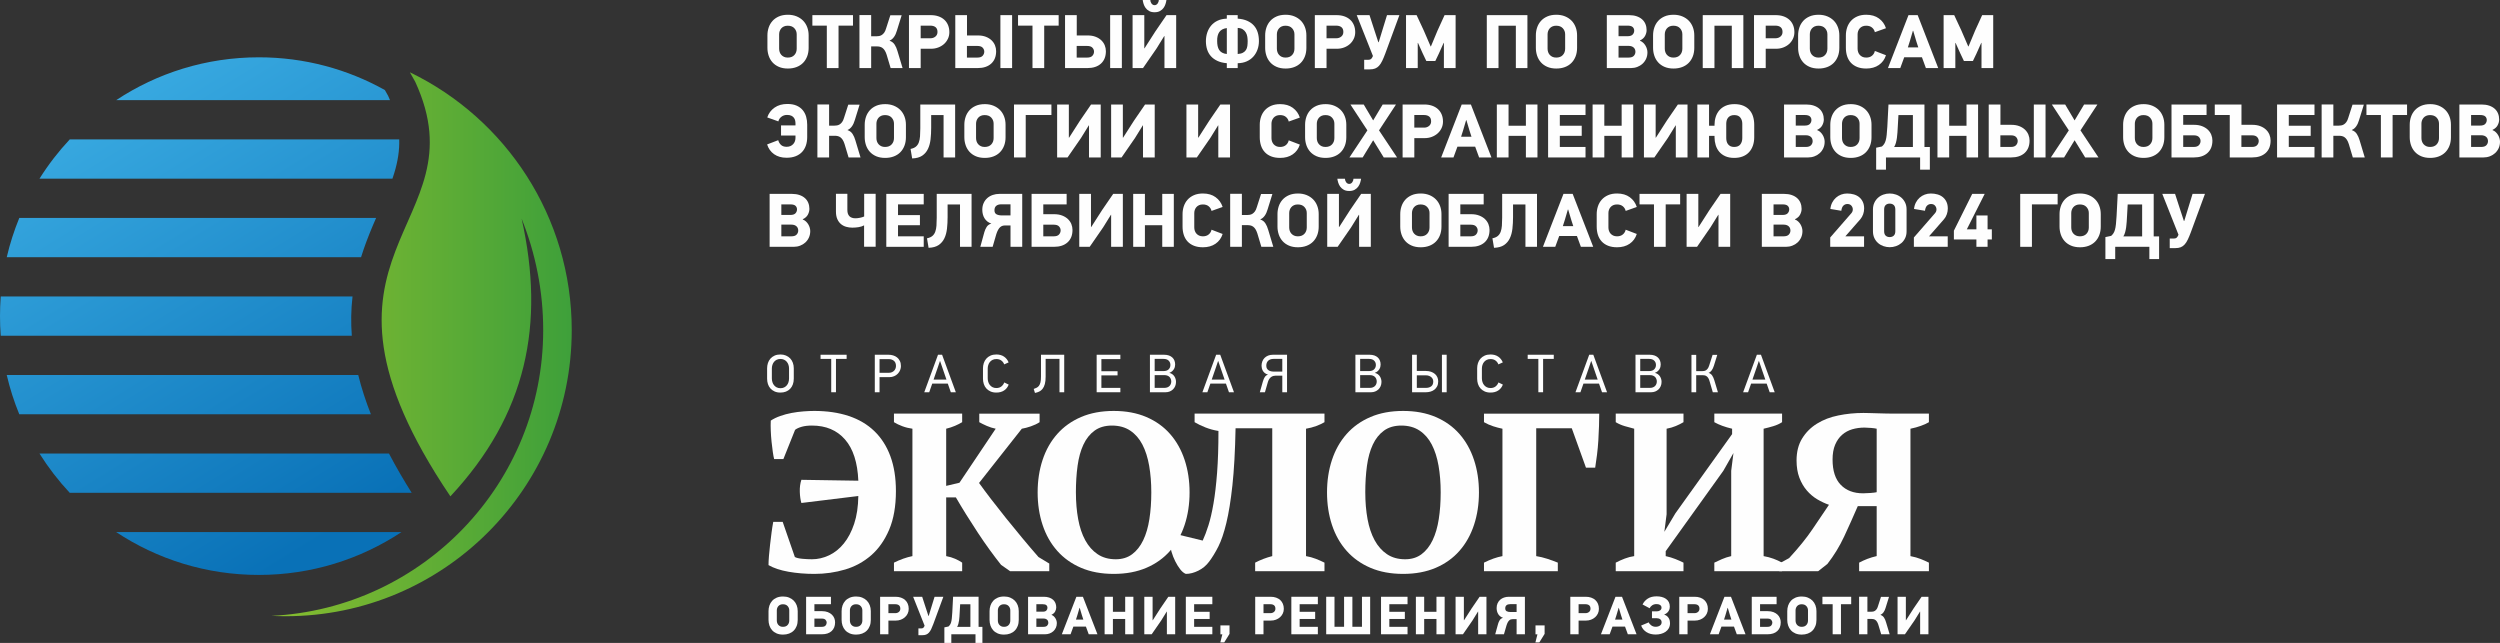 <?xml version="1.0" encoding="UTF-8"?> <svg xmlns="http://www.w3.org/2000/svg" xmlns:xlink="http://www.w3.org/1999/xlink" xml:space="preserve" width="147.862mm" height="38.027mm" version="1.1" style="shape-rendering:geometricPrecision; text-rendering:geometricPrecision; image-rendering:optimizeQuality; fill-rule:evenodd; clip-rule:evenodd" viewBox="0 0 12025.23 3092.6"><rect x="0" y="0" width="12025.23" height="3092.6" fill="#333333" stroke="none"/> <defs> <style type="text/css"> .fil0 {fill:#FEFEFE;fill-rule:nonzero} .fil1 {fill:url(#id0)} .fil2 {fill:url(#id1)} </style> <linearGradient id="id0" gradientUnits="userSpaceOnUse" x1="1305.18" y1="1655.87" x2="2750.1" y2="1655.87"> <stop offset="0" style="stop-opacity:1; stop-color:#88BD2F"></stop> <stop offset="1" style="stop-opacity:1; stop-color:#3EA03A"></stop> </linearGradient> <linearGradient id="id1" gradientUnits="userSpaceOnUse" x1="400.01" y1="509.23" x2="1646.97" y2="2531.87"> <stop offset="0" style="stop-opacity:1; stop-color:#39AAE1"></stop> <stop offset="1" style="stop-opacity:1; stop-color:#0971B7"></stop> </linearGradient> </defs> <g id="Слой_x0020_1">  <g id="_2957481651056"> <path class="fil0" d="M3753.89 1705.06c9.85,0 18.75,1.68 26.69,5.05 7.95,3.38 14.73,7.99 20.35,13.87 5.61,5.87 9.89,12.91 12.83,21.12 2.94,8.21 4.41,17.06 4.41,26.56l0 49.76c0,10.19 -1.51,19.44 -4.54,27.72 -3.02,8.3 -7.34,15.34 -12.96,21.13 -5.61,5.78 -12.35,10.23 -20.22,13.35 -7.86,3.11 -16.71,4.66 -26.56,4.66 -10.71,0 -20.08,-1.81 -28.11,-5.44 -8.04,-3.63 -14.73,-8.47 -20.09,-14.51 -5.35,-6.05 -9.33,-13.13 -11.92,-21.25 -2.59,-8.12 -3.89,-16.68 -3.89,-25.66l0 -49.76c0,-8.81 1.3,-17.23 3.89,-25.26 2.59,-8.04 6.57,-15.12 11.92,-21.25 5.36,-6.14 12.05,-11.02 20.09,-14.65 8.04,-3.63 17.4,-5.44 28.11,-5.44zm0.39 21.51c-7.04,0 -13.18,1.29 -18.36,3.89 -5.14,2.59 -9.46,6 -12.91,10.28 -3.42,4.23 -6,9.11 -7.73,14.64 -1.72,5.53 -2.59,11.19 -2.59,16.89l0 48.03c0,6.04 0.86,11.92 2.59,17.53 1.73,5.61 4.32,10.58 7.73,14.9 3.46,4.37 7.77,7.86 12.91,10.54 5.18,2.68 11.31,4.02 18.36,4.02 6.39,0 12.09,-1.21 17.19,-3.63 5.05,-2.42 9.37,-5.7 12.91,-9.89 3.54,-4.15 6.22,-9.08 8.12,-14.78 1.9,-5.7 2.85,-11.96 2.85,-18.7l0 -48.03c0,-6.22 -0.95,-12.14 -2.85,-17.66 -1.89,-5.53 -4.58,-10.37 -8.12,-14.52 -3.55,-4.19 -7.86,-7.47 -12.91,-9.89 -5.1,-2.42 -10.8,-3.63 -17.19,-3.63z"></path> <polygon id="1" class="fil0" points="4021.06,1726.31 4021.06,1886.73 3998.25,1886.73 3998.25,1726.31 3946.94,1726.31 3946.94,1706.35 4072.37,1706.35 4072.37,1726.31 "></polygon> <path id="2" class="fil0" d="M4333.58 1761.03c0,6.22 -1.25,12.52 -3.76,18.92 -2.5,6.39 -6.13,12.09 -10.89,17.1 -4.75,5.01 -10.62,9.12 -17.62,12.31 -7,3.2 -14.91,4.8 -23.72,4.8l-46.91 0 0 72.56 -22.8 0 0 -180.38 66.09 0c7.43,0 14.73,1.04 21.89,3.11 7.17,2.07 13.52,5.31 19.05,9.72 5.53,4.4 10.03,10.06 13.48,16.97 3.45,6.91 5.18,15.2 5.18,24.88zm-23.85 -0.78c0,-11.05 -3.33,-19.31 -9.98,-24.75 -6.65,-5.44 -15.07,-8.17 -25.27,-8.17l-43.79 0 0 65.83 44.84 0c5.7,0 10.71,-0.99 15.03,-2.98 4.32,-1.98 7.91,-4.54 10.76,-7.64 2.85,-3.11 4.96,-6.61 6.34,-10.5 1.38,-3.89 2.07,-7.82 2.07,-11.79z"></path> <path id="3" class="fil0" d="M4573.53 1886.73l-14.51 -41.47 -74.9 0 -14.51 41.47 -23.85 0 66.09 -180.38 19.7 0 66.09 180.38 -24.11 0zm-38.35 -111.56l-13.22 -38.48 -0.78 0 -12.7 37.44 -17.88 51.7 61.94 0 -17.36 -50.66z"></path> <path id="4" class="fil0" d="M4851.83 1849.93c-4.49,12.09 -11.83,21.51 -22.02,28.24 -10.2,6.74 -22.63,10.11 -37.32,10.11 -10.71,0 -20.09,-1.81 -28.12,-5.44 -8.04,-3.63 -14.77,-8.47 -20.17,-14.51 -5.4,-6.05 -9.42,-13.13 -12.05,-21.25 -2.64,-8.12 -3.93,-16.68 -3.93,-25.66l0 -49.76c0,-8.81 1.29,-17.23 3.93,-25.26 2.64,-8.04 6.65,-15.12 12.05,-21.25 5.4,-6.14 12.13,-11.02 20.17,-14.65 8.04,-3.63 17.41,-5.44 28.12,-5.44 14.69,0 27.03,3.46 37.06,10.37 10.02,6.9 17.36,16.15 22.02,27.72l-21.25 9.59c-2.94,-7.77 -7.6,-13.99 -14,-18.66 -6.39,-4.67 -14.25,-6.99 -23.58,-6.99 -7.08,0 -13.22,1.29 -18.4,3.89 -5.18,2.59 -9.5,6 -12.96,10.23 -3.46,4.24 -6.05,9.12 -7.77,14.65 -1.73,5.52 -2.59,11.14 -2.59,16.84l0 46.91c0,6.04 0.86,11.87 2.59,17.49 1.72,5.61 4.32,10.58 7.77,14.9 3.46,4.32 7.77,7.82 12.96,10.5 5.18,2.68 11.32,4.01 18.4,4.01 9.33,0 17.23,-2.46 23.71,-7.38 6.48,-4.92 11.19,-11.44 14.13,-19.57l21.25 10.37z"></path> <path id="5" class="fil0" d="M5096.19 1726.31l-66.6 0 0 85.78c0,14.34 -1.3,26.17 -3.89,35.5 -2.59,9.33 -6.22,16.93 -10.89,22.8 -4.66,5.88 -10.1,10.28 -16.32,13.22 -6.22,2.94 -12.96,5.09 -20.22,6.47l-5.96 -19.18c5.19,-1.9 9.9,-3.89 14.13,-5.96 4.24,-2.07 7.91,-5.14 11.01,-9.2 3.11,-4.06 5.53,-9.59 7.26,-16.58 1.72,-7 2.59,-16.46 2.59,-28.38l0 -104.44 111.69 0 0 180.38 -22.8 0 0 -160.42z"></path> <polygon id="6" class="fil0" points="5274.99,1886.73 5274.99,1706.35 5389.02,1706.35 5389.02,1727.34 5297.79,1727.34 5297.79,1785.65 5375.54,1785.65 5375.54,1805.61 5297.79,1805.61 5297.79,1865.74 5389.02,1865.74 5389.02,1886.73 "></polygon> <path id="7" class="fil0" d="M5656.7 1836.79c0,7.6 -1.34,14.48 -4.02,20.69 -2.68,6.22 -6.3,11.49 -10.88,15.81 -4.58,4.28 -9.85,7.6 -15.81,9.94 -5.96,2.33 -12.31,3.5 -19.05,3.5l-75.67 0 0 -180.38 68.16 0c8.81,0 16.49,1.17 23.06,3.5 6.56,2.33 12.09,5.58 16.58,9.77 4.49,4.15 7.86,9.11 10.11,14.9 2.24,5.79 3.37,12.18 3.37,19.09 0,3.64 -0.47,7.39 -1.42,11.28 -0.95,3.89 -2.55,7.6 -4.8,11.18 -2.24,3.55 -5.09,6.82 -8.55,9.85 -3.46,3.03 -7.6,5.4 -12.44,7.12l0 0.78c5.18,1.21 9.76,3.29 13.74,6.22 3.98,2.94 7.25,6.39 9.85,10.36 2.59,3.98 4.54,8.21 5.83,12.79 1.29,4.57 1.94,9.11 1.94,13.6zm-102.63 -110.48l0 58.57 42.5 0c11.06,0 19.35,-2.81 24.88,-8.47 5.53,-5.62 8.3,-12.61 8.3,-20.95 0,-8.17 -2.77,-15.08 -8.3,-20.69 -5.53,-5.66 -13.82,-8.47 -24.88,-8.47l-42.5 0zm0 78.01l0 61.42 46.39 0c5.7,0 10.67,-0.86 14.9,-2.59 4.24,-1.72 7.69,-4.02 10.37,-6.86 2.68,-2.85 4.71,-6.13 6.09,-9.85 1.38,-3.72 2.07,-7.56 2.07,-11.53 0,-3.98 -0.69,-7.82 -2.07,-11.53 -1.38,-3.72 -3.42,-7 -6.09,-9.85 -2.68,-2.85 -6.13,-5.1 -10.37,-6.74 -4.23,-1.63 -9.2,-2.46 -14.9,-2.46l-46.39 0z"></path> <path id="8" class="fil0" d="M5911.42 1886.73l-14.51 -41.47 -74.9 0 -14.51 41.47 -23.85 0 66.09 -180.38 19.7 0 66.09 180.38 -24.11 0zm-38.35 -111.56l-13.22 -38.48 -0.78 0 -12.7 37.44 -17.88 51.7 61.94 0 -17.36 -50.66z"></path> <path id="9" class="fil0" d="M6090.99 1758.96c0,5.18 0.95,9.55 2.85,13.09 1.89,3.55 4.53,6.48 7.91,8.82 3.37,2.33 7.3,4.02 11.79,5.05 4.49,1.04 9.33,1.55 14.51,1.55l39.91 0 0 -61.16 -42.24 0c-10.71,0 -19.18,2.9 -25.4,8.68 -6.21,5.79 -9.33,13.78 -9.33,23.98zm76.97 47.94l-32.13 0c-3.46,0 -6.99,0.48 -10.63,1.43 -3.63,0.94 -7.08,2.55 -10.36,4.79 -3.29,2.24 -6.35,5.36 -9.2,9.33 -2.85,3.98 -5.14,8.9 -6.87,14.78l-14.25 49.5 -24.63 0 14.78 -52.09c2.59,-8.82 5.65,-15.9 9.2,-21.25 3.54,-5.36 8.68,-9.25 15.42,-11.66 -6.22,-1.55 -11.32,-3.93 -15.29,-7.12 -3.98,-3.2 -7.13,-6.78 -9.46,-10.76 -2.33,-3.97 -3.98,-8.12 -4.93,-12.43 -0.95,-4.32 -1.42,-8.38 -1.42,-12.18 0,-7.25 1.21,-14.13 3.63,-20.6 2.42,-6.48 5.96,-12.09 10.63,-16.85 4.66,-4.75 10.36,-8.51 17.1,-11.27 6.73,-2.77 14.43,-4.15 23.06,-4.15l68.16 0 0 180.38 -22.81 0 0 -79.82z"></path> <path id="10" class="fil0" d="M6645.05 1836.79c0,7.6 -1.34,14.48 -4.02,20.69 -2.68,6.22 -6.3,11.49 -10.88,15.81 -4.58,4.28 -9.85,7.6 -15.81,9.94 -5.96,2.33 -12.31,3.5 -19.05,3.5l-75.67 0 0 -180.38 68.16 0c8.81,0 16.49,1.17 23.06,3.5 6.56,2.33 12.09,5.58 16.58,9.77 4.49,4.15 7.86,9.11 10.11,14.9 2.24,5.79 3.37,12.18 3.37,19.09 0,3.64 -0.47,7.39 -1.42,11.28 -0.95,3.89 -2.55,7.6 -4.8,11.18 -2.24,3.55 -5.09,6.82 -8.55,9.85 -3.46,3.03 -7.6,5.4 -12.44,7.12l0 0.78c5.18,1.21 9.76,3.29 13.74,6.22 3.98,2.94 7.25,6.39 9.85,10.36 2.59,3.98 4.54,8.21 5.83,12.79 1.29,4.57 1.94,9.11 1.94,13.6zm-102.63 -110.48l0 58.57 42.5 0c11.06,0 19.35,-2.81 24.88,-8.47 5.53,-5.62 8.3,-12.61 8.3,-20.95 0,-8.17 -2.77,-15.08 -8.3,-20.69 -5.53,-5.66 -13.82,-8.47 -24.88,-8.47l-42.5 0zm0 78.01l0 61.42 46.39 0c5.7,0 10.67,-0.86 14.9,-2.59 4.24,-1.72 7.69,-4.02 10.37,-6.86 2.68,-2.85 4.71,-6.13 6.09,-9.85 1.38,-3.72 2.07,-7.56 2.07,-11.53 0,-3.98 -0.69,-7.82 -2.07,-11.53 -1.38,-3.72 -3.42,-7 -6.09,-9.85 -2.68,-2.85 -6.13,-5.1 -10.37,-6.74 -4.23,-1.63 -9.2,-2.46 -14.9,-2.46l-46.39 0z"></path> <path id="11" class="fil0" d="M6792.23 1886.73l0 -180.38 22.8 0 0 78.01 44.05 0c8.82,0 16.84,1.25 24.11,3.76 7.25,2.5 13.48,5.96 18.66,10.37 5.18,4.4 9.16,9.67 11.92,15.8 2.77,6.14 4.15,12.83 4.15,20.09 0,9.16 -1.68,17.06 -5.06,23.72 -3.37,6.65 -7.82,12.09 -13.35,16.32 -5.53,4.24 -11.83,7.34 -18.92,9.34 -7.08,1.98 -14.34,2.98 -21.77,2.98l-66.6 0zm143.58 0l0 -180.38 22.8 0 0 180.38 -22.8 0zm-41.73 -51.57c0,-3.81 -0.73,-7.47 -2.2,-11.02 -1.46,-3.54 -3.72,-6.69 -6.73,-9.46 -3.03,-2.77 -6.74,-5.01 -11.15,-6.73 -4.4,-1.73 -9.46,-2.59 -15.16,-2.59l-43.79 0 0 60.39 43.79 0c10.2,0 18.62,-2.46 25.27,-7.38 6.65,-4.93 9.98,-12.65 9.98,-23.19z"></path> <path id="12" class="fil0" d="M7228.88 1849.93c-4.49,12.09 -11.83,21.51 -22.02,28.24 -10.2,6.74 -22.63,10.11 -37.32,10.11 -10.71,0 -20.09,-1.81 -28.12,-5.44 -8.04,-3.63 -14.77,-8.47 -20.17,-14.51 -5.4,-6.05 -9.42,-13.13 -12.05,-21.25 -2.64,-8.12 -3.93,-16.68 -3.93,-25.66l0 -49.76c0,-8.81 1.29,-17.23 3.93,-25.26 2.64,-8.04 6.65,-15.12 12.05,-21.25 5.4,-6.14 12.13,-11.02 20.17,-14.65 8.04,-3.63 17.41,-5.44 28.12,-5.44 14.69,0 27.03,3.46 37.06,10.37 10.02,6.9 17.36,16.15 22.02,27.72l-21.25 9.59c-2.94,-7.77 -7.6,-13.99 -14,-18.66 -6.39,-4.67 -14.25,-6.99 -23.58,-6.99 -7.08,0 -13.22,1.29 -18.4,3.89 -5.18,2.59 -9.5,6 -12.96,10.23 -3.46,4.24 -6.05,9.12 -7.77,14.65 -1.73,5.52 -2.59,11.14 -2.59,16.84l0 46.91c0,6.04 0.86,11.87 2.59,17.49 1.72,5.61 4.32,10.58 7.77,14.9 3.46,4.32 7.77,7.82 12.96,10.5 5.18,2.68 11.32,4.01 18.4,4.01 9.33,0 17.23,-2.46 23.71,-7.38 6.48,-4.92 11.19,-11.44 14.13,-19.57l21.25 10.37z"></path> <polygon id="13" class="fil0" points="7422.45,1726.31 7422.45,1886.73 7399.64,1886.73 7399.64,1726.31 7348.33,1726.31 7348.33,1706.35 7473.76,1706.35 7473.76,1726.31 "></polygon> <path id="14" class="fil0" d="M7705.94 1886.73l-14.51 -41.47 -74.9 0 -14.51 41.47 -23.85 0 66.09 -180.38 19.7 0 66.09 180.38 -24.11 0zm-38.35 -111.56l-13.22 -38.48 -0.78 0 -12.7 37.44 -17.88 51.7 61.94 0 -17.36 -50.66z"></path> <path id="15" class="fil0" d="M7992.29 1836.79c0,7.6 -1.34,14.48 -4.02,20.69 -2.68,6.22 -6.3,11.49 -10.88,15.81 -4.58,4.28 -9.85,7.6 -15.81,9.94 -5.96,2.33 -12.31,3.5 -19.05,3.5l-75.67 0 0 -180.38 68.16 0c8.81,0 16.49,1.17 23.06,3.5 6.56,2.33 12.09,5.58 16.58,9.77 4.49,4.15 7.86,9.11 10.11,14.9 2.24,5.79 3.37,12.18 3.37,19.09 0,3.64 -0.47,7.39 -1.42,11.28 -0.95,3.89 -2.55,7.6 -4.8,11.18 -2.24,3.55 -5.09,6.82 -8.55,9.85 -3.46,3.03 -7.6,5.4 -12.44,7.12l0 0.78c5.18,1.21 9.76,3.29 13.74,6.22 3.98,2.94 7.25,6.39 9.85,10.36 2.59,3.98 4.54,8.21 5.83,12.79 1.29,4.57 1.94,9.11 1.94,13.6zm-102.63 -110.48l0 58.57 42.5 0c11.06,0 19.35,-2.81 24.88,-8.47 5.53,-5.62 8.3,-12.61 8.3,-20.95 0,-8.17 -2.77,-15.08 -8.3,-20.69 -5.53,-5.66 -13.82,-8.47 -24.88,-8.47l-42.5 0zm0 78.01l0 61.42 46.39 0c5.7,0 10.67,-0.86 14.9,-2.59 4.24,-1.72 7.69,-4.02 10.37,-6.86 2.68,-2.85 4.71,-6.13 6.09,-9.85 1.38,-3.72 2.07,-7.56 2.07,-11.53 0,-3.98 -0.69,-7.82 -2.07,-11.53 -1.38,-3.72 -3.42,-7 -6.09,-9.85 -2.68,-2.85 -6.13,-5.1 -10.37,-6.74 -4.23,-1.63 -9.2,-2.46 -14.9,-2.46l-46.39 0z"></path> <path id="16" class="fil0" d="M8136.09 1886.73l0 -179.86 22.81 0 0 78.27 29.29 0c2.76,0 5.7,-0.26 8.81,-0.78 3.11,-0.52 6.13,-1.68 9.07,-3.5 2.94,-1.81 5.7,-4.5 8.3,-8.04 2.59,-3.55 4.84,-8.25 6.74,-14.13l16.58 -51.83 22.54 0 -16.32 52.61c-2.77,8.81 -6.31,16.19 -10.63,22.15 -4.32,5.96 -9.33,9.9 -15.03,11.79 7.6,2.42 13.48,6.74 17.62,12.96 4.15,6.21 7.51,13.73 10.11,22.54l17.36 57.79 -24.63 0 -15.8 -54.16c-1.73,-6.05 -3.81,-10.88 -6.22,-14.51 -2.42,-3.64 -5.06,-6.44 -7.91,-8.43 -2.85,-1.98 -5.92,-3.33 -9.2,-4.02 -3.29,-0.69 -6.65,-1.04 -10.11,-1.04l-30.58 0 0 82.16 -22.81 0z"></path> <path id="17" class="fil0" d="M8512.36 1886.73l-14.51 -41.47 -74.9 0 -14.51 41.47 -23.85 0 66.09 -180.38 19.7 0 66.09 180.38 -24.11 0zm-38.35 -111.56l-13.22 -38.48 -0.78 0 -12.7 37.44 -17.88 51.7 61.94 0 -17.36 -50.66z"></path> <path class="fil0" d="M3854.7 2419.44c-4.33,-14.44 -6.86,-32.3 -7.57,-53.59 -0.72,-21.29 1.8,-40.6 7.57,-57.92l273.93 4.33c-3.61,-87.34 -24.9,-153.38 -63.88,-198.14 -38.97,-44.75 -92.03,-67.13 -159.16,-67.13 -19.49,0 -36.08,1.98 -49.8,5.95 -13.72,3.98 -24.19,8.85 -31.4,14.62l-56.3 140.74 -44.39 0c-2.16,-7.94 -4.33,-19.49 -6.5,-34.65 -2.16,-15.16 -4.15,-31.4 -5.95,-48.72 -1.81,-17.32 -3.07,-35 -3.79,-53.05 -0.72,-18.05 -0.72,-34.29 0,-48.72 13,-8.66 28.15,-16.05 45.47,-22.19 17.32,-6.13 35.55,-11 54.68,-14.61 19.13,-3.61 38.26,-6.13 57.38,-7.58 19.13,-1.44 36.27,-2.16 51.43,-2.16 62.07,0 117.47,8.12 166.19,24.36 48.72,16.24 89.87,40.61 123.42,73.08 33.56,32.48 59.19,72.72 76.88,120.72 17.68,48 26.52,103.76 26.52,167.27 0,72.9 -10.82,134.8 -32.48,185.69 -21.65,50.89 -50.52,92.03 -86.61,123.42 -36.08,31.4 -77.77,54.14 -125.05,68.22 -47.28,14.07 -96.54,21.11 -147.79,21.11 -44.03,0 -85.53,-3.43 -124.51,-10.29 -38.97,-6.86 -71.1,-17.5 -96.36,-31.94 0,-12.27 0.72,-27.07 2.16,-44.4 1.45,-17.32 3.24,-35.55 5.42,-54.68 2.16,-19.13 4.51,-38.26 7.03,-57.38 2.53,-19.13 5.23,-36.27 8.12,-51.43l45.48 0 58.47 168.9c7.94,4.33 20.21,7.21 36.81,8.66 16.6,1.44 31.76,2.16 45.47,2.16 28.16,0 55.58,-6.31 82.29,-18.95 26.71,-12.63 50.35,-31.57 70.92,-56.84 20.58,-25.26 37.17,-56.84 49.8,-94.73 12.63,-37.9 19.31,-82.47 20.03,-133.72l-273.93 33.56z"></path> <path id="1" class="fil0" d="M4710.37 1989.61l290.16 0 0 41.14c-12.26,7.95 -26.34,14.61 -42.23,20.03 -15.88,5.42 -30.31,9.21 -43.31,11.37l-205.71 260.93c16.6,23.1 36.09,49.26 58.47,78.5 22.37,29.23 46.19,59.55 71.45,90.94 25.27,31.4 51.25,63.16 77.96,95.28 26.7,32.12 52.68,62.61 77.95,91.48l51.97 31.4 0 36.81 -188.39 0 -43.31 -30.32c-17.32,-21.65 -35.55,-45.65 -54.67,-72 -19.13,-26.34 -38.08,-53.77 -56.85,-82.28 -18.76,-28.51 -37.17,-57.21 -55.21,-86.08 -18.05,-28.87 -35.01,-57.02 -50.89,-84.45l-46.56 0 0 282.58c15.88,2.89 30.32,7.22 43.31,13 13,5.77 24.19,11.91 33.56,18.4l0 41.14 -328.05 0 0 -41.14c14.44,-7.21 29.23,-13.53 44.39,-18.95 15.16,-5.41 29.95,-9.56 44.39,-12.45l0 -612.8c-16.6,-2.16 -32.66,-6.13 -48.18,-11.91 -15.52,-5.77 -29.05,-12.27 -40.6,-19.49l0 -41.14 328.05 0 0 41.14c-9.38,5.77 -20.75,11.55 -34.1,17.32 -13.35,5.77 -27.61,10.47 -42.77,14.08l0 275 63.88 -15.15 174.31 -259.85c-14.44,-2.89 -28.68,-7.4 -42.76,-13.53 -14.08,-6.14 -26.16,-12.09 -36.27,-17.87l0 -41.14z"></path> <path id="2" class="fil0" d="M4991.15 2368.55c0,-56.29 7.94,-108.45 23.82,-156.45 15.88,-48 39.34,-89.5 70.37,-124.51 31.03,-35 69.29,-62.25 114.77,-81.74 45.47,-19.49 97.8,-29.23 156.99,-29.23 59.19,0 111.52,9.74 156.99,29.23 45.47,19.49 83.55,46.74 114.22,81.74 30.68,35.01 53.95,76.51 69.84,124.51 15.88,48 23.81,100.15 23.81,156.45 0,56.3 -7.94,108.45 -23.81,156.45 -15.88,48 -39.16,89.5 -69.84,124.51 -30.68,35 -68.75,62.26 -114.22,81.74 -45.48,19.49 -97.8,29.24 -156.99,29.24 -59.18,0 -111.52,-9.75 -156.99,-29.24 -45.48,-19.49 -83.73,-46.74 -114.77,-81.74 -31.03,-35.01 -54.5,-76.51 -70.37,-124.51 -15.88,-48 -23.82,-100.15 -23.82,-156.45zm184.06 0c0,46.19 3.61,88.96 10.82,128.3 7.22,39.34 18.58,73.26 34.11,101.77 15.52,28.51 35.36,50.89 59.55,67.13 24.18,16.24 53.23,24.36 87.15,24.36 31.04,0 57.38,-8.12 79.04,-24.36 21.65,-16.24 39.34,-38.61 53.05,-67.13 13.71,-28.51 23.64,-62.43 29.77,-101.77 6.13,-39.34 9.21,-82.11 9.21,-128.3 0,-46.19 -3.43,-88.96 -10.29,-128.29 -6.86,-39.34 -17.69,-73.27 -32.48,-101.77 -14.79,-28.51 -34.29,-50.89 -58.47,-67.13 -24.18,-16.24 -53.59,-24.37 -88.24,-24.37 -33.2,0 -60.99,8.12 -83.37,24.37 -22.37,16.23 -40.24,38.61 -53.59,67.13 -13.35,28.51 -22.74,62.43 -28.16,101.77 -5.41,39.34 -8.12,82.1 -8.12,128.29z"></path> <path id="3" class="fil0" d="M5860.9 2072.97c-22.37,-3.61 -43.49,-9.39 -63.34,-17.32 -19.85,-7.94 -37,-16.24 -51.43,-24.9l0 -41.14 624.71 0 0 41.14c-10.82,6.5 -24,12.63 -39.52,18.4 -15.52,5.77 -31.94,10.11 -49.26,13l0 612.8c16.6,2.89 32.3,7.22 47.1,13 14.79,5.77 28.69,11.91 41.68,18.4l0 41.14 -333.47 0 0 -41.14c12.27,-6.5 25.44,-12.45 39.52,-17.86 14.08,-5.42 28.33,-9.93 42.76,-13.54l0 -614.96 -176.47 0c-2.17,109.71 -7.22,201.2 -15.16,274.46 -7.94,73.26 -17.69,133.71 -29.24,181.35 -11.55,47.63 -24.36,85.35 -38.44,113.13 -14.07,27.79 -28.69,51.79 -43.84,72 -13.72,18.77 -31.04,33.38 -51.98,43.85 -20.93,10.47 -41.14,15.7 -60.63,15.7 -9.38,-3.61 -18.4,-11.01 -27.07,-22.2 -8.66,-11.18 -16.6,-24 -23.82,-38.44 -7.21,-14.44 -13.17,-29.59 -17.86,-45.47 -4.69,-15.88 -7.4,-30.68 -8.12,-44.39l29.24 -41.14 128.84 31.4c9.39,-20.21 18.58,-44.58 27.61,-73.09 9.02,-28.51 17.14,-63.7 24.36,-105.56 7.22,-41.86 13,-91.31 17.32,-148.32 4.33,-57.02 6.5,-123.79 6.5,-200.3z"></path> <path id="4" class="fil0" d="M6383.11 2368.55c0,-56.29 7.94,-108.45 23.82,-156.45 15.88,-48 39.34,-89.5 70.37,-124.51 31.03,-35 69.29,-62.25 114.77,-81.74 45.47,-19.49 97.8,-29.23 156.99,-29.23 59.19,0 111.52,9.74 156.99,29.23 45.47,19.49 83.55,46.74 114.22,81.74 30.68,35.01 53.95,76.51 69.84,124.51 15.88,48 23.81,100.15 23.81,156.45 0,56.3 -7.94,108.45 -23.81,156.45 -15.88,48 -39.16,89.5 -69.84,124.51 -30.68,35 -68.75,62.26 -114.22,81.74 -45.48,19.49 -97.8,29.24 -156.99,29.24 -59.18,0 -111.52,-9.75 -156.99,-29.24 -45.48,-19.49 -83.73,-46.74 -114.77,-81.74 -31.03,-35.01 -54.5,-76.51 -70.37,-124.51 -15.88,-48 -23.82,-100.15 -23.82,-156.45zm184.06 0c0,46.19 3.61,88.96 10.82,128.3 7.22,39.34 18.58,73.26 34.11,101.77 15.52,28.51 35.36,50.89 59.55,67.13 24.18,16.24 53.23,24.36 87.15,24.36 31.04,0 57.38,-8.12 79.04,-24.36 21.65,-16.24 39.34,-38.61 53.05,-67.13 13.71,-28.51 23.64,-62.43 29.77,-101.77 6.13,-39.34 9.21,-82.11 9.21,-128.3 0,-46.19 -3.43,-88.96 -10.29,-128.29 -6.86,-39.34 -17.69,-73.27 -32.48,-101.77 -14.79,-28.51 -34.29,-50.89 -58.47,-67.13 -24.18,-16.24 -53.59,-24.37 -88.24,-24.37 -33.2,0 -60.99,8.12 -83.37,24.37 -22.37,16.23 -40.24,38.61 -53.59,67.13 -13.35,28.51 -22.74,62.43 -28.16,101.77 -5.41,39.34 -8.12,82.1 -8.12,128.29z"></path> <path id="5" class="fil0" d="M7389.29 2674.95c18.05,2.89 35.91,7.22 53.59,13 17.69,5.77 34.47,11.91 50.35,18.4l0 41.14 -355.12 0 0 -41.14c31.76,-15.88 61.35,-26.34 88.78,-31.4l0 -612.8c-14.44,-2.89 -29.42,-6.86 -44.93,-11.91 -15.52,-5.06 -30.13,-11.55 -43.84,-19.49l0 -41.14 554.33 0c0,17.32 -0.36,37.17 -1.08,59.55 -0.72,22.38 -1.81,45.48 -3.24,69.3 -1.45,23.81 -3.61,47.1 -6.5,69.83 -2.89,22.74 -5.77,43.13 -8.66,61.17l-44.39 0 -68.22 -189.47 -171.06 0 0 614.96z"></path> <path id="6" class="fil0" d="M8097.73 2747.49l-325.89 0 0 -41.14c13.71,-7.21 28.15,-13.71 43.31,-19.49 15.15,-5.77 30.31,-9.74 45.47,-11.91l0 -612.8c-14.44,-3.61 -29.59,-7.76 -45.47,-12.45 -15.88,-4.69 -30.32,-11 -43.31,-18.95l0 -41.14 325.89 0 0 41.14c-10.82,6.5 -23.1,12.63 -36.81,18.4 -13.72,5.77 -28.51,10.11 -44.4,13l0 411.43 -10.82 84.45 53.05 -88.78 272.84 -381.11 0 -25.98c-33.93,-7.94 -62.43,-18.4 -85.53,-31.4l0 -41.14 325.89 0 0 41.14c-12.27,7.95 -26.16,14.26 -41.68,18.95 -15.52,4.69 -31.22,8.84 -47.1,12.45l0 612.8c16.6,2.89 32.3,7.04 47.1,12.45 14.79,5.42 28.69,11.74 41.68,18.95l0 41.14 -325.89 0 0 -41.14c10.1,-5.05 22.19,-10.65 36.26,-16.78 14.08,-6.14 29.06,-11.01 44.93,-14.62l0 -410.34 10.83 -85.53 -48.72 85.53 -277.17 386.52 0 23.81c16.6,3.61 32.12,8.3 46.55,14.08 14.44,5.77 27.43,11.55 38.98,17.32l0 41.14z"></path> <path id="7" class="fil0" d="M9278.21 1989.61l0 41.14c-9.39,5.77 -22.02,11.55 -37.9,17.32 -15.88,5.77 -32.84,10.47 -50.89,14.08l0 612.8c18.77,3.61 35.37,8.3 49.8,14.08 14.44,5.77 27.43,11.55 38.98,17.32l0 41.14 -335.64 0 0 -41.14c12.27,-6.5 25.45,-12.63 39.52,-18.05 14.08,-5.41 29.06,-9.92 44.93,-13.53l0 -240.18 -90.95 0c-21.65,50.16 -43.49,98.89 -65.5,146.16 -22.02,47.1 -48.9,91.13 -80.66,131.91l-44.39 34.82 -187.3 0 0 -36.81 47.63 -26.17c46.19,-50.16 83.55,-96.36 112.06,-138.58 28.51,-42.23 55.03,-81.38 79.58,-117.83 -18.77,-6.5 -37.53,-15.34 -56.3,-26.34 -18.76,-11.19 -35.55,-25.45 -50.34,-42.59 -14.8,-17.32 -26.71,-37.71 -35.73,-61.35 -9.03,-23.82 -13.54,-51.43 -13.54,-83.01 0,-41.68 9.03,-77.05 27.07,-106.11 18.04,-29.23 41.86,-52.87 71.45,-71.1 29.59,-18.4 63.88,-31.57 102.85,-39.34 38.98,-7.94 79.04,-11.91 120.19,-11.91 7.21,0 16.78,0.18 28.68,0.54 11.91,0.36 24.54,0.72 37.9,1.08 13.35,0.36 26.89,0.72 40.6,1.08 13.71,0.36 25.98,0.54 36.82,0.54l171.06 0zm-317.23 383.28c10.11,0 22.19,-0.54 36.27,-1.63 14.08,-1.08 24,-2.34 29.77,-3.79l0 -305.32c-5.77,-1.45 -14.79,-2.71 -27.07,-3.79 -12.27,-1.08 -22.74,-1.63 -31.4,-1.63 -20.93,0 -40.6,2.71 -59,8.12 -18.41,5.41 -34.65,14.26 -48.72,26.52 -14.08,12.27 -25.26,28.16 -33.56,47.64 -8.3,19.49 -12.45,43.31 -12.45,71.46 0,54.13 13.18,94.73 39.52,121.8 26.35,27.07 61.9,40.61 106.64,40.61z"></path> <path class="fil0" d="M3766.34 2869.21c10.89,0 20.69,1.77 29.42,5.31 8.73,3.55 16.16,8.43 22.29,14.65 6.13,6.21 10.84,13.65 14.12,22.28 3.29,8.64 4.93,17.97 4.93,27.99l0 42.5c0,10.71 -1.68,20.43 -5.06,29.16 -3.37,8.72 -8.12,16.15 -14.25,22.28 -6.13,6.13 -13.57,10.84 -22.29,14.13 -8.72,3.28 -18.44,4.92 -29.16,4.92 -11.74,0 -21.98,-1.89 -30.71,-5.7 -8.72,-3.8 -15.98,-8.94 -21.76,-15.42 -5.79,-6.48 -10.11,-14 -12.96,-22.54 -2.85,-8.56 -4.27,-17.49 -4.27,-26.82l0 -42.5c0,-9.34 1.42,-18.23 4.27,-26.7 2.85,-8.47 7.17,-15.93 12.96,-22.41 5.78,-6.48 13.04,-11.62 21.76,-15.42 8.73,-3.8 18.97,-5.7 30.71,-5.7zm-0.38 37.32c-5.06,0 -9.38,0.82 -13,2.46 -3.67,1.64 -6.69,3.85 -9.12,6.61 -2.42,2.77 -4.27,5.92 -5.48,9.46 -1.21,3.55 -1.81,7.12 -1.81,10.75l0 48.98c0,3.98 0.6,7.77 1.81,11.4 1.21,3.63 3.07,6.82 5.48,9.59 2.42,2.77 5.45,5.01 9.12,6.74 3.63,1.72 7.95,2.59 13,2.59 9.72,0 17.23,-2.89 22.5,-8.68 5.31,-5.79 7.95,-13 7.95,-21.64l0 -48.98c0,-7.95 -2.64,-14.81 -7.95,-20.6 -5.27,-5.79 -12.78,-8.68 -22.5,-8.68z"></path> <path id="1" class="fil0" d="M3877.46 3050.88l0 -180.38 119.47 0 0 35.77 -79.56 0 0 33.43 36.8 0c10.37,0 19.48,1.51 27.34,4.54 7.86,3.03 14.43,7.04 19.7,12.05 5.27,5.01 9.2,10.71 11.79,17.1 2.59,6.39 3.89,13.04 3.89,19.96 0,17.97 -5.57,32.05 -16.72,42.24 -11.14,10.19 -26.64,15.29 -46.51,15.29l-76.2 0zm99 -55.98c0,-5.01 -1.81,-9.5 -5.44,-13.48 -3.64,-3.98 -9.68,-5.96 -18.14,-5.96l-35.51 0 0 39.65 35.51 0c8.47,0 14.51,-2.07 18.14,-6.21 3.63,-4.15 5.44,-8.82 5.44,-14z"></path> <path id="2" class="fil0" d="M4117.9 2869.21c10.89,0 20.69,1.77 29.42,5.31 8.73,3.55 16.16,8.43 22.29,14.65 6.13,6.21 10.84,13.65 14.12,22.28 3.29,8.64 4.93,17.97 4.93,27.99l0 42.5c0,10.71 -1.68,20.43 -5.06,29.16 -3.37,8.72 -8.12,16.15 -14.25,22.28 -6.13,6.13 -13.57,10.84 -22.29,14.13 -8.72,3.28 -18.44,4.92 -29.16,4.92 -11.74,0 -21.98,-1.89 -30.71,-5.7 -8.72,-3.8 -15.98,-8.94 -21.76,-15.42 -5.79,-6.48 -10.11,-14 -12.96,-22.54 -2.85,-8.56 -4.27,-17.49 -4.27,-26.82l0 -42.5c0,-9.34 1.42,-18.23 4.27,-26.7 2.85,-8.47 7.17,-15.93 12.96,-22.41 5.78,-6.48 13.04,-11.62 21.76,-15.42 8.73,-3.8 18.97,-5.7 30.71,-5.7zm-0.38 37.32c-5.06,0 -9.38,0.82 -13,2.46 -3.67,1.64 -6.69,3.85 -9.12,6.61 -2.42,2.77 -4.27,5.92 -5.48,9.46 -1.21,3.55 -1.81,7.12 -1.81,10.75l0 48.98c0,3.98 0.6,7.77 1.81,11.4 1.21,3.63 3.07,6.82 5.48,9.59 2.42,2.77 5.45,5.01 9.12,6.74 3.63,1.72 7.95,2.59 13,2.59 9.72,0 17.23,-2.89 22.5,-8.68 5.31,-5.79 7.95,-13 7.95,-21.64l0 -48.98c0,-7.95 -2.64,-14.81 -7.95,-20.6 -5.27,-5.79 -12.78,-8.68 -22.5,-8.68z"></path> <path id="3" class="fil0" d="M4371.04 2928.55c0,8.12 -1.63,15.64 -4.92,22.55 -3.29,6.9 -7.73,12.87 -13.35,17.88 -5.62,5.01 -12.22,8.95 -19.83,11.79 -7.6,2.85 -15.72,4.28 -24.36,4.28l-35.25 0 0 65.83 -39.91 0 0 -180.38 74.37 0c9.51,0 18.14,1.34 25.92,4.02 7.77,2.68 14.43,6.52 19.95,11.53 5.53,5.01 9.81,11.1 12.83,18.27 3.03,7.16 4.53,15.25 4.53,24.23zm-40.43 -0.77c0,-7.26 -2.16,-12.65 -6.47,-16.2 -4.32,-3.54 -10.46,-5.31 -18.4,-5.31l-32.39 0 0 43.02 33.43 0c6.56,0 12.17,-1.94 16.84,-5.83 4.67,-3.89 6.99,-9.12 6.99,-15.68z"></path> <path id="4" class="fil0" d="M4417.63 3022.63l14.26 0c3.98,0 6.95,-0.87 8.94,-2.59 1.99,-1.72 3.68,-4.06 5.06,-6.99l1.55 -3.38 -55.2 -139.17 43.54 0 15.81 48.72 14.25 43.54 1.3 0 12.96 -42.5 15.29 -49.76 42.24 0 -48.2 131.13c-3.63,9.68 -7.08,17.93 -10.36,24.76 -3.29,6.82 -6.91,12.39 -10.89,16.71 -3.97,4.32 -8.47,7.43 -13.48,9.33 -5.01,1.9 -11.06,2.85 -18.14,2.85l-18.92 0 0 -32.65z"></path> <path id="5" class="fil0" d="M4707.06 2870.5l0 144.87 18.4 0 0 77.23 -33.17 0 0 -41.72 -116.36 0 0 41.72 -33.43 0 0 -74.89 19.7 -4.15c3.11,-2.77 5.7,-5.74 7.77,-8.94 2.07,-3.2 3.8,-7.25 5.18,-12.18 1.38,-4.92 2.46,-11.1 3.24,-18.53 0.77,-7.43 1.51,-16.84 2.2,-28.25l3.89 -75.15 122.58 0zm-39.39 36.03l-49.24 0 -2.33 41.72c-0.34,5.53 -0.69,11.4 -1.03,17.62 -0.35,6.22 -0.95,12.31 -1.81,18.27 -0.86,5.95 -2.03,11.65 -3.5,17.1 -1.47,5.44 -3.51,10.15 -6.09,14.12l64.01 0 0 -108.84z"></path> <path id="6" class="fil0" d="M4829.58 2869.21c10.89,0 20.69,1.77 29.42,5.31 8.73,3.55 16.16,8.43 22.29,14.65 6.13,6.21 10.84,13.65 14.12,22.28 3.29,8.64 4.93,17.97 4.93,27.99l0 42.5c0,10.71 -1.68,20.43 -5.06,29.16 -3.37,8.72 -8.12,16.15 -14.25,22.28 -6.13,6.13 -13.57,10.84 -22.29,14.13 -8.72,3.28 -18.44,4.92 -29.16,4.92 -11.74,0 -21.98,-1.89 -30.71,-5.7 -8.72,-3.8 -15.98,-8.94 -21.76,-15.42 -5.79,-6.48 -10.11,-14 -12.96,-22.54 -2.85,-8.56 -4.27,-17.49 -4.27,-26.82l0 -42.5c0,-9.34 1.42,-18.23 4.27,-26.7 2.85,-8.47 7.17,-15.93 12.96,-22.41 5.78,-6.48 13.04,-11.62 21.76,-15.42 8.73,-3.8 18.97,-5.7 30.71,-5.7zm-0.38 37.32c-5.06,0 -9.38,0.82 -13,2.46 -3.67,1.64 -6.69,3.85 -9.12,6.61 -2.42,2.77 -4.27,5.92 -5.48,9.46 -1.21,3.55 -1.81,7.12 -1.81,10.75l0 48.98c0,3.98 0.6,7.77 1.81,11.4 1.21,3.63 3.07,6.82 5.48,9.59 2.42,2.77 5.45,5.01 9.12,6.74 3.63,1.72 7.95,2.59 13,2.59 9.72,0 17.23,-2.89 22.5,-8.68 5.31,-5.79 7.95,-13 7.95,-21.64l0 -48.98c0,-7.95 -2.64,-14.81 -7.95,-20.6 -5.27,-5.79 -12.78,-8.68 -22.5,-8.68z"></path> <path id="7" class="fil0" d="M5083.5 2997.23c0,8.12 -1.51,15.46 -4.54,22.02 -3.02,6.57 -7.08,12.18 -12.17,16.85 -5.1,4.66 -11.06,8.29 -17.88,10.88 -6.82,2.59 -14.04,3.89 -21.64,3.89l-82.15 0 0 -180.38 75.93 0c9.51,0 17.97,1.25 25.4,3.76 7.43,2.5 13.7,6.01 18.79,10.5 5.09,4.49 8.94,9.89 11.53,16.2 2.59,6.3 3.89,13.17 3.89,20.6 0,6.56 -1.73,13.13 -5.19,19.7 -3.46,6.56 -9.24,11.74 -17.36,15.55l0 1.03c4.15,1.55 7.77,3.8 10.89,6.74 3.11,2.94 5.74,6.21 7.9,9.85 2.16,3.63 3.81,7.43 4.93,11.4 1.12,3.97 1.68,7.77 1.68,11.4zm-45.1 -73.86c0,-5.01 -1.72,-9.12 -5.18,-12.31 -3.46,-3.2 -9.33,-4.79 -17.62,-4.79l-30.58 0 0 36.02 30.58 0c8.3,0 14.17,-1.9 17.62,-5.7 3.46,-3.8 5.18,-8.21 5.18,-13.22zm4.15 72.05c0,-2.59 -0.43,-5.1 -1.29,-7.51 -0.86,-2.42 -2.24,-4.58 -4.15,-6.48 -1.9,-1.9 -4.36,-3.42 -7.38,-4.54 -3.03,-1.12 -6.61,-1.68 -10.76,-1.68l-33.95 0 0 39.91 33.95 0c8.47,0 14.52,-1.98 18.14,-5.95 3.63,-3.98 5.44,-8.56 5.44,-13.74z"></path> <path id="8" class="fil0" d="M5236.87 3050.88l-13.48 -36.8 -60.38 0 -13.48 36.8 -41.99 0 69.97 -180.38 31.36 0 69.97 180.38 -41.99 0zm-32.65 -91.22l-10.62 -35.76 -1.04 0 -10.36 35.24 -6.74 21.25 35.51 0 -6.74 -20.73z"></path> <polygon id="9" class="fil0" points="5412.27,3050.88 5412.27,2977.28 5353.18,2977.28 5353.18,3050.88 5313.28,3050.88 5313.28,2870.5 5353.18,2870.5 5353.18,2942.81 5412.27,2942.81 5412.27,2870.5 5451.66,2870.5 5451.66,3050.88 "></polygon> <polygon id="10" class="fil0" points="5504.22,3050.88 5504.22,2870.5 5544.13,2870.5 5544.13,2983.5 5544.91,2983.5 5581.97,2925.71 5619.81,2870.5 5652.72,2870.5 5652.72,3050.88 5612.81,3050.88 5612.81,2941.77 5612.03,2941.77 5585.59,2984.53 5539.72,3050.88 "></polygon> <polygon id="11" class="fil0" points="5703.98,3050.88 5703.98,2870.5 5831.49,2870.5 5831.49,2906.27 5743.89,2906.27 5743.89,2942.81 5818.52,2942.81 5818.52,2977.28 5743.89,2977.28 5743.89,3015.11 5831.49,3015.11 5831.49,3050.88 "></polygon> <path id="12" class="fil0" d="M6175.27 2928.55c0,8.12 -1.63,15.64 -4.92,22.55 -3.29,6.9 -7.73,12.87 -13.35,17.88 -5.62,5.01 -12.22,8.95 -19.83,11.79 -7.6,2.85 -15.72,4.28 -24.36,4.28l-35.25 0 0 65.83 -39.91 0 0 -180.38 74.37 0c9.51,0 18.14,1.34 25.92,4.02 7.77,2.68 14.43,6.52 19.95,11.53 5.53,5.01 9.81,11.1 12.83,18.27 3.03,7.16 4.53,15.25 4.53,24.23zm-40.43 -0.77c0,-7.26 -2.16,-12.65 -6.47,-16.2 -4.32,-3.54 -10.46,-5.31 -18.4,-5.31l-32.39 0 0 43.02 33.43 0c6.56,0 12.17,-1.94 16.84,-5.83 4.67,-3.89 6.99,-9.12 6.99,-15.68z"></path> <polygon id="13" class="fil0" points="6211.5,3050.88 6211.5,2870.5 6339.01,2870.5 6339.01,2906.27 6251.41,2906.27 6251.41,2942.81 6326.05,2942.81 6326.05,2977.28 6251.41,2977.28 6251.41,3015.11 6339.01,3015.11 6339.01,3050.88 "></polygon> <polygon id="14" class="fil0" points="6590.59,2870.5 6590.59,3050.88 6379.13,3050.88 6379.13,2870.5 6419.03,2870.5 6419.03,3014.86 6465.16,3014.86 6465.16,2870.5 6505.07,2870.5 6505.07,3014.86 6551.21,3014.86 6551.21,2870.5 "></polygon> <polygon id="15" class="fil0" points="6642.9,3050.88 6642.9,2870.5 6770.4,2870.5 6770.4,2906.27 6682.8,2906.27 6682.8,2942.81 6757.44,2942.81 6757.44,2977.28 6682.8,2977.28 6682.8,3015.11 6770.4,3015.11 6770.4,3050.88 "></polygon> <polygon id="16" class="fil0" points="6909.51,3050.88 6909.51,2977.28 6850.43,2977.28 6850.43,3050.88 6810.52,3050.88 6810.52,2870.5 6850.43,2870.5 6850.43,2942.81 6909.51,2942.81 6909.51,2870.5 6948.91,2870.5 6948.91,3050.88 "></polygon> <polygon id="17" class="fil0" points="7001.46,3050.88 7001.46,2870.5 7041.37,2870.5 7041.37,2983.5 7042.15,2983.5 7079.21,2925.71 7117.05,2870.5 7149.96,2870.5 7149.96,3050.88 7110.05,3050.88 7110.05,2941.77 7109.27,2941.77 7082.84,2984.53 7036.97,3050.88 "></polygon> <path id="18" class="fil0" d="M7334.94 2870.5l0 180.38 -39.91 0 0 -72.82 -18.14 0c-3.28,0 -6.34,0.43 -9.2,1.29 -2.85,0.86 -5.53,2.42 -8.04,4.67 -2.5,2.24 -4.83,5.31 -6.99,9.2 -2.16,3.89 -4.19,8.77 -6.09,14.64l-12.43 43.02 -41.99 0 13.74 -50.02c1.73,-6.22 4.32,-12.09 7.77,-17.62 3.46,-5.53 8.82,-9.42 16.07,-11.66 -5.18,-1.55 -9.72,-3.89 -13.61,-6.99 -3.89,-3.11 -7.12,-6.78 -9.72,-11.02 -2.59,-4.23 -4.49,-8.81 -5.7,-13.74 -1.21,-4.92 -1.81,-9.97 -1.81,-15.16 0,-8.64 1.55,-16.32 4.66,-23.06 3.11,-6.73 7.3,-12.39 12.57,-16.97 5.27,-4.58 11.44,-8.08 18.53,-10.5 7.08,-2.42 14.6,-3.63 22.55,-3.63l77.74 0zm-94.59 55.72c0,6.74 2.33,11.36 7,13.87 4.66,2.5 10.62,3.76 17.88,3.76l29.8 0 0 -37.83 -31.1 0c-7.43,0 -13.22,1.68 -17.36,5.05 -4.15,3.38 -6.22,8.43 -6.22,15.16z"></path> <path id="19" class="fil0" d="M7690.91 2928.55c0,8.12 -1.63,15.64 -4.92,22.55 -3.29,6.9 -7.73,12.87 -13.35,17.88 -5.62,5.01 -12.22,8.95 -19.83,11.79 -7.6,2.85 -15.72,4.28 -24.36,4.28l-35.25 0 0 65.83 -39.91 0 0 -180.38 74.37 0c9.51,0 18.14,1.34 25.92,4.02 7.77,2.68 14.43,6.52 19.95,11.53 5.53,5.01 9.81,11.1 12.83,18.27 3.03,7.16 4.53,15.25 4.53,24.23zm-40.43 -0.77c0,-7.26 -2.16,-12.65 -6.47,-16.2 -4.32,-3.54 -10.46,-5.31 -18.4,-5.31l-32.39 0 0 43.02 33.43 0c6.56,0 12.17,-1.94 16.84,-5.83 4.67,-3.89 6.99,-9.12 6.99,-15.68z"></path> <path id="20" class="fil0" d="M7830.02 3050.88l-13.48 -36.8 -60.38 0 -13.48 36.8 -41.99 0 69.97 -180.38 31.36 0 69.97 180.38 -41.99 0zm-32.65 -91.22l-10.62 -35.76 -1.04 0 -10.36 35.24 -6.74 21.25 35.51 0 -6.74 -20.73z"></path> <path id="21" class="fil0" d="M8005.94 2956.94c5.36,1.55 9.76,3.93 13.22,7.12 3.46,3.2 6.22,6.69 8.3,10.49 2.07,3.77 3.5,7.65 4.28,11.62 0.77,3.98 1.16,7.6 1.16,10.88 0,9.64 -1.94,17.93 -5.83,24.84 -3.89,6.91 -9.07,12.61 -15.55,17.06 -6.47,4.5 -13.87,7.82 -22.15,9.98 -8.3,2.16 -16.76,3.24 -25.4,3.24 -17.1,0 -31.79,-3.84 -44.05,-11.48 -12.27,-7.64 -20.91,-18.23 -25.92,-31.79l36.54 -15.29c2.24,5.52 6.39,10.45 12.44,14.77 6.04,4.32 13.04,6.48 20.99,6.48 7.95,0 14.69,-1.9 20.21,-5.66 5.53,-3.8 8.3,-9.12 8.3,-15.98 0,-6.35 -2.29,-11.19 -6.86,-14.56 -4.58,-3.33 -10.15,-5.01 -16.72,-5.01l-22.8 0 0 -33.17 24.37 0c6.04,0 11.14,-1.64 15.29,-4.92 4.14,-3.29 6.21,-7.43 6.21,-12.44 0,-3.29 -0.69,-6 -2.07,-8.17 -1.37,-2.16 -3.15,-3.93 -5.31,-5.31 -2.16,-1.38 -4.66,-2.37 -7.51,-2.98 -2.85,-0.61 -5.83,-0.91 -8.94,-0.91 -8.3,0 -15.29,1.94 -20.99,5.83 -5.7,3.89 -9.85,8.6 -12.44,14.13l-33.95 -18.14c5.7,-11.66 14.12,-21.12 25.27,-28.33 11.14,-7.21 25.26,-10.8 42.37,-10.8 8.81,0 17.05,0.99 24.75,2.98 7.69,1.98 14.43,5.01 20.21,9.07 5.79,4.02 10.33,9.16 13.61,15.38 3.29,6.22 4.93,13.56 4.93,21.98 0,2.94 -0.35,6.09 -1.04,9.46 -0.69,3.37 -1.98,6.78 -3.89,10.24 -1.89,3.46 -4.53,6.78 -7.91,9.93 -3.37,3.2 -7.82,5.92 -13.35,8.17l0.26 1.3z"></path> <path id="22" class="fil0" d="M8215.02 2928.55c0,8.12 -1.63,15.64 -4.92,22.55 -3.29,6.9 -7.73,12.87 -13.35,17.88 -5.62,5.01 -12.22,8.95 -19.83,11.79 -7.6,2.85 -15.72,4.28 -24.36,4.28l-35.25 0 0 65.83 -39.91 0 0 -180.38 74.37 0c9.51,0 18.14,1.34 25.92,4.02 7.77,2.68 14.43,6.52 19.95,11.53 5.53,5.01 9.81,11.1 12.83,18.27 3.03,7.16 4.53,15.25 4.53,24.23zm-40.43 -0.77c0,-7.26 -2.16,-12.65 -6.47,-16.2 -4.32,-3.54 -10.46,-5.31 -18.4,-5.31l-32.39 0 0 43.02 33.43 0c6.56,0 12.17,-1.94 16.84,-5.83 4.67,-3.89 6.99,-9.12 6.99,-15.68z"></path> <path id="23" class="fil0" d="M8354.13 3050.88l-13.48 -36.8 -60.38 0 -13.48 36.8 -41.99 0 69.97 -180.38 31.36 0 69.97 180.38 -41.99 0zm-32.65 -91.22l-10.62 -35.76 -1.04 0 -10.36 35.24 -6.74 21.25 35.51 0 -6.74 -20.73z"></path> <path id="24" class="fil0" d="M8426.13 3050.88l0 -180.38 119.47 0 0 35.77 -79.56 0 0 33.43 36.8 0c10.37,0 19.48,1.51 27.34,4.54 7.86,3.03 14.43,7.04 19.7,12.05 5.27,5.01 9.2,10.71 11.79,17.1 2.59,6.39 3.89,13.04 3.89,19.96 0,17.97 -5.57,32.05 -16.72,42.24 -11.14,10.19 -26.64,15.29 -46.51,15.29l-76.2 0zm99 -55.98c0,-5.01 -1.81,-9.5 -5.44,-13.48 -3.64,-3.98 -9.68,-5.96 -18.14,-5.96l-35.51 0 0 39.65 35.51 0c8.47,0 14.51,-2.07 18.14,-6.21 3.63,-4.15 5.44,-8.82 5.44,-14z"></path> <path id="25" class="fil0" d="M8666.57 2869.21c10.89,0 20.69,1.77 29.42,5.31 8.73,3.55 16.16,8.43 22.29,14.65 6.13,6.21 10.84,13.65 14.12,22.28 3.29,8.64 4.93,17.97 4.93,27.99l0 42.5c0,10.71 -1.68,20.43 -5.06,29.16 -3.37,8.72 -8.12,16.15 -14.25,22.28 -6.13,6.13 -13.57,10.84 -22.29,14.13 -8.72,3.28 -18.44,4.92 -29.16,4.92 -11.74,0 -21.98,-1.89 -30.71,-5.7 -8.72,-3.8 -15.98,-8.94 -21.76,-15.42 -5.79,-6.48 -10.11,-14 -12.96,-22.54 -2.85,-8.56 -4.27,-17.49 -4.27,-26.82l0 -42.5c0,-9.34 1.42,-18.23 4.27,-26.7 2.85,-8.47 7.17,-15.93 12.96,-22.41 5.78,-6.48 13.04,-11.62 21.76,-15.42 8.73,-3.8 18.97,-5.7 30.71,-5.7zm-0.38 37.32c-5.06,0 -9.38,0.82 -13,2.46 -3.67,1.64 -6.69,3.85 -9.12,6.61 -2.42,2.77 -4.27,5.92 -5.48,9.46 -1.21,3.55 -1.81,7.12 -1.81,10.75l0 48.98c0,3.98 0.6,7.77 1.81,11.4 1.21,3.63 3.07,6.82 5.48,9.59 2.42,2.77 5.45,5.01 9.12,6.74 3.63,1.72 7.95,2.59 13,2.59 9.72,0 17.23,-2.89 22.5,-8.68 5.31,-5.79 7.95,-13 7.95,-21.64l0 -48.98c0,-7.95 -2.64,-14.81 -7.95,-20.6 -5.27,-5.79 -12.78,-8.68 -22.5,-8.68z"></path> <polygon id="26" class="fil0" points="8855.18,2906.27 8855.18,3050.88 8815.27,3050.88 8815.27,2906.27 8766.03,2906.27 8766.03,2870.5 8904.42,2870.5 8904.42,2906.27 "></polygon> <path id="27" class="fil0" d="M9045.34 2957.84c7.26,2.42 12.91,6.74 16.98,12.96 4.06,6.22 7.3,13.65 9.71,22.29l17.37 57.79 -40.69 0 -13.74 -45.87c-1.9,-5.88 -4.07,-10.67 -6.48,-14.39 -2.42,-3.72 -5.05,-6.56 -7.91,-8.55 -2.85,-1.99 -5.87,-3.33 -9.07,-4.02 -3.2,-0.69 -6.52,-1.04 -9.98,-1.04l-19.18 0 0 73.86 -39.92 0 0 -180.64 39.92 0 0 72.31 17.88 0c2.77,0 5.74,-0.26 8.94,-0.78 3.2,-0.51 6.26,-1.68 9.2,-3.5 2.94,-1.81 5.7,-4.45 8.3,-7.91 2.59,-3.46 4.75,-8.21 6.48,-14.25l14.51 -45.1 38.61 0 -16.32 52.61c-2.42,8.47 -5.7,15.59 -9.85,21.38 -4.15,5.78 -8.99,9.8 -14.52,12.05l-0.26 0.77z"></path> <polygon id="28" class="fil0" points="9127.44,3050.88 9127.44,2870.5 9167.36,2870.5 9167.36,2983.5 9168.13,2983.5 9205.19,2925.71 9243.03,2870.5 9275.95,2870.5 9275.95,3050.88 9236.03,3050.88 9236.03,2941.77 9235.26,2941.77 9208.82,2984.53 9162.95,3050.88 "></polygon> <polygon id="29" class="fil0" points="5869.79,3090.01 5879.63,3051.14 5870.3,3051.14 5870.3,3008.11 5914.11,3008.11 5914.11,3049.06 5888.71,3090.01 "></polygon> <polygon id="30" class="fil0" points="7385.43,3090.01 7395.27,3051.14 7385.94,3051.14 7385.94,3008.11 7429.74,3008.11 7429.74,3049.06 7404.35,3090.01 "></polygon> </g> <path class="fil0" d="M3789.77 70.97c15.36,0 29.2,2.5 41.53,7.5 12.31,5 22.8,11.89 31.46,20.67 8.66,8.78 15.31,19.27 19.94,31.47 4.64,12.19 6.95,25.37 6.95,39.51l0 60c0,15.12 -2.38,28.84 -7.13,41.16 -4.76,12.31 -11.47,22.8 -20.13,31.46 -8.65,8.66 -19.14,15.31 -31.46,19.94 -12.32,4.64 -26.04,6.95 -41.16,6.95 -16.59,0 -31.04,-2.68 -43.36,-8.05 -12.32,-5.37 -22.56,-12.62 -30.73,-21.76 -8.17,-9.15 -14.26,-19.76 -18.29,-31.83 -4.03,-12.08 -6.04,-24.7 -6.04,-37.87l0 -60c0,-13.17 2.02,-25.73 6.04,-37.69 4.03,-11.95 10.12,-22.5 18.29,-31.64 8.17,-9.14 18.41,-16.4 30.73,-21.76 12.31,-5.37 26.76,-8.05 43.36,-8.05zm-0.55 52.68c-7.13,0 -13.23,1.15 -18.36,3.47 -5.18,2.32 -9.45,5.42 -12.87,9.33 -3.41,3.9 -6.03,8.35 -7.74,13.35 -1.71,5 -2.56,10.06 -2.56,15.18l0 69.15c0,5.6 0.85,10.97 2.56,16.09 1.71,5.12 4.33,9.64 7.74,13.53 3.42,3.9 7.69,7.08 12.87,9.52 5.12,2.44 11.22,3.66 18.36,3.66 13.72,0 24.33,-4.08 31.77,-12.26 7.51,-8.17 11.22,-18.36 11.22,-30.55l0 -69.15c0,-11.22 -3.72,-20.91 -11.22,-29.08 -7.43,-8.17 -18.05,-12.26 -31.77,-12.26z"></path> <polygon id="1" class="fil0" points="4033.43,123.29 4033.43,327.44 3977.09,327.44 3977.09,123.29 3907.58,123.29 3907.58,72.8 4102.94,72.8 4102.94,123.29 "></polygon> <path id="2" class="fil0" d="M4279.28 196.1c10.25,3.42 18.23,9.52 23.97,18.29 5.73,8.78 10.3,19.27 13.72,31.47l24.51 81.59 -57.44 0 -19.39 -64.76c-2.68,-8.29 -5.73,-15.05 -9.15,-20.3 -3.42,-5.25 -7.13,-9.27 -11.16,-12.08 -4.03,-2.81 -8.29,-4.69 -12.8,-5.67 -4.51,-0.98 -9.21,-1.46 -14.09,-1.46l-27.07 0 0 104.27 -56.34 0 0 -255 56.34 0 0 102.07 25.24 0c3.9,0 8.11,-0.37 12.62,-1.1 4.51,-0.73 8.84,-2.38 12.99,-4.94 4.15,-2.56 8.05,-6.29 11.7,-11.16 3.66,-4.88 6.71,-11.59 9.15,-20.13l20.49 -63.65 54.51 0 -23.05 74.27c-3.42,11.95 -8.05,22.02 -13.9,30.18 -5.86,8.17 -12.69,13.84 -20.49,17.01l-0.37 1.1z"></path> <path id="3" class="fil0" d="M4566.49 154.76c0,11.46 -2.32,22.07 -6.95,31.82 -4.64,9.76 -10.91,18.18 -18.84,25.24 -7.93,7.08 -17.26,12.62 -27.98,16.65 -10.74,4.03 -22.2,6.04 -34.39,6.04l-49.76 0 0 92.92 -56.34 0 0 -254.64 105 0c13.41,0 25.61,1.89 36.59,5.67 10.97,3.78 20.36,9.21 28.17,16.28 7.8,7.08 13.83,15.67 18.1,25.79 4.27,10.13 6.41,21.53 6.41,34.21zm-57.08 -1.1c0,-10.25 -3.05,-17.87 -9.15,-22.87 -6.1,-5 -14.75,-7.5 -25.98,-7.5l-45.73 0 0 60.73 47.19 0c9.27,0 17.19,-2.74 23.78,-8.23 6.59,-5.48 9.88,-12.87 9.88,-22.13z"></path> <path id="4" class="fil0" d="M4595.02 327.44l0 -254.64 56.34 0 0 97.68 52.32 0c14.63,0 27.44,2.13 38.41,6.4 10.98,4.27 20.13,9.94 27.44,17.01 7.32,7.08 12.81,15.13 16.47,24.15 3.66,9.03 5.49,18.41 5.49,28.17 0,25.37 -7.87,45.24 -23.6,59.64 -15.73,14.39 -37.62,21.58 -65.67,21.58l-107.2 0zm216.96 0l0 -254.64 56.34 0 0 254.64 -56.34 0zm-77.56 -79.03c0,-7.08 -2.56,-13.41 -7.69,-19.02 -5.12,-5.61 -13.65,-8.42 -25.61,-8.42l-50.12 0 0 55.98 50.12 0c11.96,0 20.49,-2.93 25.61,-8.78 5.12,-5.86 7.69,-12.43 7.69,-19.75z"></path> <polygon id="5" class="fil0" points="5022.71,123.29 5022.71,327.44 4966.37,327.44 4966.37,123.29 4896.86,123.29 4896.86,72.8 5092.22,72.8 5092.22,123.29 "></polygon> <path id="6" class="fil0" d="M5122.96 327.44l0 -254.64 56.34 0 0 97.68 52.32 0c14.63,0 27.44,2.13 38.41,6.4 10.98,4.27 20.13,9.94 27.44,17.01 7.32,7.08 12.81,15.13 16.47,24.15 3.66,9.03 5.49,18.41 5.49,28.17 0,25.37 -7.87,45.24 -23.6,59.64 -15.73,14.39 -37.62,21.58 -65.67,21.58l-107.2 0zm216.96 0l0 -254.64 56.34 0 0 254.64 -56.34 0zm-77.56 -79.03c0,-7.08 -2.56,-13.41 -7.69,-19.02 -5.12,-5.61 -13.65,-8.42 -25.61,-8.42l-50.12 0 0 55.98 50.12 0c11.96,0 20.49,-2.93 25.61,-8.78 5.12,-5.86 7.69,-12.43 7.69,-19.75z"></path> <path id="7" class="fil0" d="M5553.57 58.9c-10.49,0 -19.27,-2.01 -26.34,-6.03 -7.08,-4.03 -12.74,-9.03 -17.01,-15 -4.27,-5.98 -7.44,-12.38 -9.52,-19.21 -2.07,-6.83 -3.47,-13.05 -4.2,-18.66l36.59 0c0,2.43 0.42,5.06 1.28,7.86 0.85,2.81 2.14,5.49 3.85,8.04 1.7,2.56 3.84,4.7 6.4,6.41 2.56,1.71 5.55,2.56 8.96,2.56 3.42,0 6.4,-0.85 8.96,-2.56 2.56,-1.71 4.69,-3.85 6.4,-6.41 1.71,-2.55 2.99,-5.24 3.85,-8.04 0.85,-2.81 1.28,-5.43 1.28,-7.86l36.59 0c-0.73,5.6 -2.14,11.82 -4.21,18.66 -2.07,6.83 -5.24,13.23 -9.51,19.21 -4.27,5.97 -9.94,10.97 -17.01,15 -7.08,4.03 -15.85,6.03 -26.34,6.03zm-105.73 268.54l0 -254.64 56.34 0 0 159.52 1.1 0 52.32 -81.59 53.42 -77.93 46.46 0 0 254.64 -56.34 0 0 -154.03 -1.1 0 -37.31 60.37 -64.76 93.66 -50.12 0z"></path> <path id="8" class="fil0" d="M6055.53 197.93c0,14.39 -2.32,27.98 -6.95,40.79 -4.64,12.8 -11.28,24.02 -19.94,33.66 -8.66,9.63 -19.33,17.25 -32.01,22.86 -12.69,5.61 -27.07,8.54 -43.17,8.78l0 23.41 -52.32 0 0 -23.41c-17.32,-1.46 -32.32,-5.12 -45.01,-10.98 -12.68,-5.85 -23.17,-13.41 -31.47,-22.68 -8.29,-9.26 -14.39,-20.06 -18.29,-32.38 -3.9,-12.32 -5.86,-25.67 -5.86,-40.06 0,-14.39 2.14,-28.05 6.41,-40.97 4.26,-12.93 10.61,-24.33 19.02,-34.21 8.42,-9.87 18.9,-17.74 31.47,-23.59 12.56,-5.86 27.13,-9.03 43.72,-9.52l0 -16.83 52.32 0 0 16.83c17.56,1.22 32.8,4.69 45.73,10.43 12.92,5.73 23.59,13.3 32.01,22.68 8.42,9.39 14.57,20.43 18.48,33.12 3.9,12.68 5.86,26.71 5.86,42.07zm-102.07 61.83c10.48,-0.73 18.9,-2.81 25.24,-6.22 6.34,-3.42 11.22,-7.86 14.63,-13.35 3.42,-5.49 5.61,-11.83 6.59,-19.02 0.98,-7.2 1.46,-15.06 1.46,-23.6 0,-6.59 -0.55,-13.48 -1.65,-20.67 -1.1,-7.19 -3.42,-13.9 -6.95,-20.12 -3.54,-6.22 -8.42,-11.4 -14.64,-15.55 -6.22,-4.15 -14.45,-6.47 -24.69,-6.95l0 125.5zm-52.32 -124.76c-16.83,2.2 -28.9,8.6 -36.22,19.21 -7.32,10.61 -10.74,25.07 -10.25,43.36 0,8.54 0.73,16.4 2.2,23.6 1.46,7.19 3.9,13.48 7.32,18.84 3.42,5.37 8.11,9.76 14.09,13.18 5.98,3.42 13.6,5.61 22.87,6.59l0 -124.76z"></path> <path id="9" class="fil0" d="M6183.95 70.97c15.36,0 29.2,2.5 41.53,7.5 12.31,5 22.8,11.89 31.46,20.67 8.66,8.78 15.31,19.27 19.94,31.47 4.64,12.19 6.95,25.37 6.95,39.51l0 60c0,15.12 -2.38,28.84 -7.13,41.16 -4.76,12.31 -11.47,22.8 -20.13,31.46 -8.65,8.66 -19.14,15.31 -31.46,19.94 -12.32,4.64 -26.04,6.95 -41.16,6.95 -16.59,0 -31.04,-2.68 -43.36,-8.05 -12.32,-5.37 -22.56,-12.62 -30.73,-21.76 -8.17,-9.15 -14.26,-19.76 -18.29,-31.83 -4.03,-12.08 -6.04,-24.7 -6.04,-37.87l0 -60c0,-13.17 2.02,-25.73 6.04,-37.69 4.03,-11.95 10.12,-22.5 18.29,-31.64 8.17,-9.14 18.41,-16.4 30.73,-21.76 12.31,-5.37 26.76,-8.05 43.36,-8.05zm-0.55 52.68c-7.13,0 -13.23,1.15 -18.36,3.47 -5.18,2.32 -9.45,5.42 -12.87,9.33 -3.41,3.9 -6.03,8.35 -7.74,13.35 -1.71,5 -2.56,10.06 -2.56,15.18l0 69.15c0,5.6 0.85,10.97 2.56,16.09 1.71,5.12 4.33,9.64 7.74,13.53 3.42,3.9 7.69,7.08 12.87,9.52 5.12,2.44 11.22,3.66 18.36,3.66 13.72,0 24.33,-4.08 31.77,-12.26 7.51,-8.17 11.22,-18.36 11.22,-30.55l0 -69.15c0,-11.22 -3.72,-20.91 -11.22,-29.08 -7.43,-8.17 -18.05,-12.26 -31.77,-12.26z"></path> <path id="10" class="fil0" d="M6518.71 154.76c0,11.46 -2.32,22.07 -6.95,31.82 -4.64,9.76 -10.91,18.18 -18.84,25.24 -7.93,7.08 -17.26,12.62 -27.98,16.65 -10.74,4.03 -22.2,6.04 -34.39,6.04l-49.76 0 0 92.92 -56.34 0 0 -254.64 105 0c13.41,0 25.61,1.89 36.59,5.67 10.97,3.78 20.36,9.21 28.17,16.28 7.8,7.08 13.83,15.67 18.1,25.79 4.27,10.13 6.41,21.53 6.41,34.21zm-57.08 -1.1c0,-10.25 -3.05,-17.87 -9.15,-22.87 -6.1,-5 -14.75,-7.5 -25.98,-7.5l-45.73 0 0 60.73 47.19 0c9.27,0 17.19,-2.74 23.78,-8.23 6.59,-5.48 9.88,-12.87 9.88,-22.13z"></path> <path id="11" class="fil0" d="M6561.87 287.56l20.13 0c5.6,0 9.82,-1.22 12.62,-3.66 2.81,-2.44 5.18,-5.73 7.13,-9.88l2.2 -4.76 -77.93 -196.46 61.46 0 22.32 68.78 20.12 61.47 1.83 0 18.29 -60 21.58 -70.24 59.64 0 -68.05 185.13c-5.12,13.65 -10,25.3 -14.64,34.94 -4.64,9.63 -9.75,17.5 -15.36,23.59 -5.61,6.1 -11.96,10.49 -19.03,13.18 -7.07,2.68 -15.61,4.03 -25.61,4.03l-26.71 0 0 -46.1z"></path> <polygon id="12" class="fil0" points="6945.29,327.44 6945.29,206.34 6944.2,205.98 6921.15,257.56 6903.96,293.41 6860.78,293.41 6842.86,255.73 6820.54,205.98 6819.44,207.08 6819.44,327.44 6763.1,327.44 6763.1,72.8 6814.02,72.8 6848.47,146.71 6881.45,223.17 6882.92,223.17 6914.81,146.71 6948.52,72.8 7001.64,72.8 7001.64,327.44 "></polygon> <polygon id="13" class="fil0" points="7291.4,327.44 7291.4,123.66 7207.98,123.66 7207.98,327.44 7151.64,327.44 7151.64,72.8 7347.01,72.8 7347.01,327.44 "></polygon> <path id="14" class="fil0" d="M7486.04 70.97c15.36,0 29.2,2.5 41.53,7.5 12.31,5 22.8,11.89 31.46,20.67 8.66,8.78 15.31,19.27 19.94,31.47 4.64,12.19 6.95,25.37 6.95,39.51l0 60c0,15.12 -2.38,28.84 -7.13,41.16 -4.76,12.31 -11.47,22.8 -20.13,31.46 -8.65,8.66 -19.14,15.31 -31.46,19.94 -12.32,4.64 -26.04,6.95 -41.16,6.95 -16.59,0 -31.04,-2.68 -43.36,-8.05 -12.32,-5.37 -22.56,-12.62 -30.73,-21.76 -8.17,-9.15 -14.26,-19.76 -18.29,-31.83 -4.03,-12.08 -6.04,-24.7 -6.04,-37.87l0 -60c0,-13.17 2.02,-25.73 6.04,-37.69 4.03,-11.95 10.12,-22.5 18.29,-31.64 8.17,-9.14 18.41,-16.4 30.73,-21.76 12.31,-5.37 26.76,-8.05 43.36,-8.05zm-0.55 52.68c-7.13,0 -13.23,1.15 -18.36,3.47 -5.18,2.32 -9.45,5.42 -12.87,9.33 -3.41,3.9 -6.03,8.35 -7.74,13.35 -1.71,5 -2.56,10.06 -2.56,15.18l0 69.15c0,5.6 0.85,10.97 2.56,16.09 1.71,5.12 4.33,9.64 7.74,13.53 3.42,3.9 7.69,7.08 12.87,9.52 5.12,2.44 11.22,3.66 18.36,3.66 13.72,0 24.33,-4.08 31.77,-12.26 7.51,-8.17 11.22,-18.36 11.22,-30.55l0 -69.15c0,-11.22 -3.72,-20.91 -11.22,-29.08 -7.43,-8.17 -18.05,-12.26 -31.77,-12.26z"></path> <path id="15" class="fil0" d="M7924.34 251.71c0,11.46 -2.14,21.83 -6.41,31.1 -4.27,9.26 -10,17.19 -17.19,23.78 -7.2,6.59 -15.61,11.7 -25.24,15.36 -9.64,3.66 -19.82,5.49 -30.55,5.49l-115.98 0 0 -254.64 107.2 0c13.41,0 25.37,1.76 35.86,5.3 10.48,3.54 19.32,8.47 26.52,14.82 7.2,6.34 12.62,13.96 16.28,22.87 3.66,8.9 5.49,18.59 5.49,29.08 0,9.27 -2.44,18.53 -7.32,27.81 -4.88,9.27 -13.05,16.58 -24.51,21.95l0 1.46c5.86,2.2 10.97,5.37 15.36,9.52 4.39,4.15 8.12,8.78 11.16,13.9 3.05,5.12 5.37,10.49 6.95,16.1 1.59,5.6 2.38,10.97 2.38,16.09zm-63.66 -104.27c0,-7.08 -2.44,-12.87 -7.32,-17.38 -4.88,-4.51 -13.17,-6.77 -24.88,-6.77l-43.17 0 0 50.85 43.17 0c11.71,0 20,-2.68 24.88,-8.05 4.88,-5.37 7.32,-11.58 7.32,-18.66zm5.86 101.71c0,-3.66 -0.61,-7.2 -1.83,-10.61 -1.22,-3.41 -3.17,-6.46 -5.86,-9.14 -2.68,-2.68 -6.16,-4.82 -10.43,-6.41 -4.27,-1.58 -9.33,-2.37 -15.18,-2.37l-47.93 0 0 56.34 47.93 0c11.96,0 20.49,-2.81 25.61,-8.42 5.12,-5.61 7.69,-12.07 7.69,-19.39z"></path> <path id="16" class="fil0" d="M8049.82 70.97c15.36,0 29.2,2.5 41.53,7.5 12.31,5 22.8,11.89 31.46,20.67 8.66,8.78 15.31,19.27 19.94,31.47 4.64,12.19 6.95,25.37 6.95,39.51l0 60c0,15.12 -2.38,28.84 -7.13,41.16 -4.76,12.31 -11.47,22.8 -20.13,31.46 -8.65,8.66 -19.14,15.31 -31.46,19.94 -12.32,4.64 -26.04,6.95 -41.16,6.95 -16.59,0 -31.04,-2.68 -43.36,-8.05 -12.32,-5.37 -22.56,-12.62 -30.73,-21.76 -8.17,-9.15 -14.26,-19.76 -18.29,-31.83 -4.03,-12.08 -6.04,-24.7 -6.04,-37.87l0 -60c0,-13.17 2.02,-25.73 6.04,-37.69 4.03,-11.95 10.12,-22.5 18.29,-31.64 8.17,-9.14 18.41,-16.4 30.73,-21.76 12.31,-5.37 26.76,-8.05 43.36,-8.05zm-0.55 52.68c-7.13,0 -13.23,1.15 -18.36,3.47 -5.18,2.32 -9.45,5.42 -12.87,9.33 -3.41,3.9 -6.03,8.35 -7.74,13.35 -1.71,5 -2.56,10.06 -2.56,15.18l0 69.15c0,5.6 0.85,10.97 2.56,16.09 1.71,5.12 4.33,9.64 7.74,13.53 3.42,3.9 7.69,7.08 12.87,9.52 5.12,2.44 11.22,3.66 18.36,3.66 13.72,0 24.33,-4.08 31.77,-12.26 7.51,-8.17 11.22,-18.36 11.22,-30.55l0 -69.15c0,-11.22 -3.72,-20.91 -11.22,-29.08 -7.43,-8.17 -18.05,-12.26 -31.77,-12.26z"></path> <polygon id="17" class="fil0" points="8330.07,327.44 8330.07,123.66 8246.65,123.66 8246.65,327.44 8190.31,327.44 8190.31,72.8 8385.68,72.8 8385.68,327.44 "></polygon> <path id="18" class="fil0" d="M8631.18 154.76c0,11.46 -2.32,22.07 -6.95,31.82 -4.64,9.76 -10.91,18.18 -18.84,25.24 -7.93,7.08 -17.26,12.62 -27.98,16.65 -10.74,4.03 -22.2,6.04 -34.39,6.04l-49.76 0 0 92.92 -56.34 0 0 -254.64 105 0c13.41,0 25.61,1.89 36.59,5.67 10.97,3.78 20.36,9.21 28.17,16.28 7.8,7.08 13.83,15.67 18.1,25.79 4.27,10.13 6.41,21.53 6.41,34.21zm-57.08 -1.1c0,-10.25 -3.05,-17.87 -9.15,-22.87 -6.1,-5 -14.75,-7.5 -25.98,-7.5l-45.73 0 0 60.73 47.19 0c9.27,0 17.19,-2.74 23.78,-8.23 6.59,-5.48 9.88,-12.87 9.88,-22.13z"></path> <path id="19" class="fil0" d="M8747.51 70.97c15.36,0 29.2,2.5 41.53,7.5 12.31,5 22.8,11.89 31.46,20.67 8.66,8.78 15.31,19.27 19.94,31.47 4.64,12.19 6.95,25.37 6.95,39.51l0 60c0,15.12 -2.38,28.84 -7.13,41.16 -4.76,12.31 -11.47,22.8 -20.13,31.46 -8.65,8.66 -19.14,15.31 -31.46,19.94 -12.32,4.64 -26.04,6.95 -41.16,6.95 -16.59,0 -31.04,-2.68 -43.36,-8.05 -12.32,-5.37 -22.56,-12.62 -30.73,-21.76 -8.17,-9.15 -14.26,-19.76 -18.29,-31.83 -4.03,-12.08 -6.04,-24.7 -6.04,-37.87l0 -60c0,-13.17 2.02,-25.73 6.04,-37.69 4.03,-11.95 10.12,-22.5 18.29,-31.64 8.17,-9.14 18.41,-16.4 30.73,-21.76 12.31,-5.37 26.76,-8.05 43.36,-8.05zm-0.55 52.68c-7.13,0 -13.23,1.15 -18.36,3.47 -5.18,2.32 -9.45,5.42 -12.87,9.33 -3.41,3.9 -6.03,8.35 -7.74,13.35 -1.71,5 -2.56,10.06 -2.56,15.18l0 69.15c0,5.6 0.85,10.97 2.56,16.09 1.71,5.12 4.33,9.64 7.74,13.53 3.42,3.9 7.69,7.08 12.87,9.52 5.12,2.44 11.22,3.66 18.36,3.66 13.72,0 24.33,-4.08 31.77,-12.26 7.51,-8.17 11.22,-18.36 11.22,-30.55l0 -69.15c0,-11.22 -3.72,-20.91 -11.22,-29.08 -7.43,-8.17 -18.05,-12.26 -31.77,-12.26z"></path> <path id="20" class="fil0" d="M9071.66 265.61c-6.34,20.01 -17.75,35.68 -34.21,47.02 -16.47,11.35 -36.65,17.01 -60.55,17.01 -16.59,0 -31.04,-2.44 -43.3,-7.32 -12.26,-4.88 -22.44,-11.7 -30.61,-20.49 -8.11,-8.78 -14.14,-19.27 -18.17,-31.47 -3.96,-12.19 -5.98,-25.61 -5.98,-40.24l0 -60c0,-13.17 2.02,-25.73 5.98,-37.69 4.03,-11.95 10.06,-22.5 18.17,-31.64 8.17,-9.14 18.36,-16.4 30.61,-21.76 12.26,-5.37 26.71,-8.05 43.3,-8.05 24.39,0 44.69,5.91 60.91,17.75 16.22,11.82 27.5,27.5 33.84,47.01l-53.42 19.03c-1.95,-8.78 -6.47,-16.16 -13.53,-22.14 -7.08,-5.98 -16.47,-8.96 -28.17,-8.96 -7.08,0 -13.18,1.15 -18.3,3.47 -5.12,2.32 -9.39,5.42 -12.8,9.33 -3.42,3.9 -5.98,8.35 -7.69,13.35 -1.71,5 -2.56,10.06 -2.56,15.18l0 69.15c0,5.6 0.85,10.97 2.56,16.09 1.71,5.12 4.27,9.64 7.69,13.53 3.42,3.9 7.69,7.08 12.8,9.52 5.12,2.44 11.22,3.66 18.3,3.66 11.46,0 20.79,-2.98 27.98,-8.96 7.2,-5.98 11.77,-13.6 13.72,-22.87l53.42 20.49z"></path> <path id="21" class="fil0" d="M9263.74 327.44l-19.02 -51.95 -85.25 0 -19.02 51.95 -59.27 0 98.78 -254.64 44.27 0 98.78 254.64 -59.27 0zm-46.1 -128.78l-15 -50.49 -1.46 0 -14.63 49.76 -9.52 30 50.12 0 -9.51 -29.27z"></path> <polygon id="22" class="fil0" points="9531.18,327.44 9531.18,206.34 9530.09,205.98 9507.04,257.56 9489.84,293.41 9446.67,293.41 9428.74,255.73 9406.43,205.98 9405.33,207.08 9405.33,327.44 9348.99,327.44 9348.99,72.8 9399.9,72.8 9434.35,146.71 9467.34,223.17 9468.8,223.17 9500.69,146.71 9534.41,72.8 9587.53,72.8 9587.53,327.44 "></polygon> <path id="23" class="fil0" d="M3743.3 674.28c2.68,9.52 7.26,17.2 13.72,23.05 6.47,5.86 15.43,8.78 26.89,8.78 7.08,0 13.23,-1.22 18.48,-3.66 5.24,-2.44 9.63,-5.61 13.17,-9.52 3.54,-3.9 6.22,-8.41 8.05,-13.53 1.83,-5.12 2.74,-10.49 2.74,-16.09l0 -11.35 -69.51 0 0 -48.66 69.51 0 0 -9.15c0,-4.88 -0.54,-9.75 -1.64,-14.63 -1.1,-4.88 -3.17,-9.33 -6.22,-13.35 -3.05,-4.03 -7.2,-7.25 -12.43,-9.69 -5.25,-2.44 -12.02,-3.66 -20.31,-3.66 -10.49,0 -19.58,2.98 -27.26,8.96 -7.68,5.98 -12.5,13.35 -14.45,22.14l-53.42 -19.03c6.34,-19.51 17.93,-35.18 34.76,-47.01 16.83,-11.83 37.44,-17.75 61.83,-17.75 17.56,0 32.44,2.68 44.58,8.05 12.13,5.36 21.95,12.62 29.45,21.76 7.56,9.15 12.99,19.7 16.4,31.64 3.35,11.96 5.06,24.52 5.06,37.69l0 60c0,14.63 -2.07,28.05 -6.16,40.24 -4.15,12.2 -10.3,22.68 -18.53,31.47 -8.24,8.78 -18.6,15.61 -30.98,20.49 -12.38,4.88 -26.89,7.32 -43.48,7.32 -23.9,0 -43.9,-5.67 -60,-17.01 -16.09,-11.34 -27.32,-27.01 -33.66,-47.02l53.42 -20.49z"></path> <path id="24" class="fil0" d="M4076.97 625.98c10.25,3.42 18.23,9.52 23.97,18.29 5.73,8.78 10.3,19.27 13.72,31.47l24.51 81.59 -57.44 0 -19.39 -64.76c-2.68,-8.29 -5.73,-15.05 -9.15,-20.3 -3.42,-5.25 -7.13,-9.27 -11.16,-12.08 -4.03,-2.81 -8.29,-4.69 -12.8,-5.67 -4.51,-0.98 -9.21,-1.46 -14.09,-1.46l-27.07 0 0 104.27 -56.34 0 0 -255 56.34 0 0 102.07 25.24 0c3.9,0 8.11,-0.37 12.62,-1.1 4.51,-0.73 8.84,-2.38 12.99,-4.94 4.15,-2.56 8.05,-6.29 11.7,-11.16 3.66,-4.88 6.71,-11.59 9.15,-20.13l20.49 -63.65 54.51 0 -23.05 74.27c-3.42,11.95 -8.05,22.02 -13.9,30.18 -5.86,8.17 -12.69,13.84 -20.49,17.01l-0.37 1.1z"></path> <path id="25" class="fil0" d="M4257.71 500.86c15.36,0 29.2,2.5 41.53,7.5 12.31,5 22.8,11.89 31.46,20.67 8.66,8.78 15.31,19.27 19.94,31.47 4.64,12.19 6.95,25.37 6.95,39.51l0 60c0,15.12 -2.38,28.84 -7.13,41.16 -4.76,12.31 -11.47,22.8 -20.13,31.46 -8.65,8.66 -19.14,15.31 -31.46,19.94 -12.32,4.64 -26.04,6.95 -41.16,6.95 -16.59,0 -31.04,-2.68 -43.36,-8.05 -12.32,-5.37 -22.56,-12.62 -30.73,-21.76 -8.17,-9.15 -14.26,-19.76 -18.29,-31.83 -4.03,-12.08 -6.04,-24.7 -6.04,-37.87l0 -60c0,-13.17 2.02,-25.73 6.04,-37.69 4.03,-11.95 10.12,-22.5 18.29,-31.64 8.17,-9.14 18.41,-16.4 30.73,-21.76 12.31,-5.37 26.76,-8.05 43.36,-8.05zm-0.55 52.68c-7.13,0 -13.23,1.15 -18.36,3.47 -5.18,2.32 -9.45,5.42 -12.87,9.33 -3.41,3.9 -6.03,8.35 -7.74,13.35 -1.71,5 -2.56,10.06 -2.56,15.18l0 69.15c0,5.6 0.85,10.97 2.56,16.09 1.71,5.12 4.33,9.64 7.74,13.53 3.42,3.9 7.69,7.08 12.87,9.52 5.12,2.44 11.22,3.66 18.36,3.66 13.72,0 24.33,-4.08 31.77,-12.26 7.51,-8.17 11.22,-18.36 11.22,-30.55l0 -69.15c0,-11.22 -3.72,-20.91 -11.22,-29.08 -7.43,-8.17 -18.05,-12.26 -31.77,-12.26z"></path> <path id="26" class="fil0" d="M4594.3 502.69l0 254.64 -55.61 0 0 -203.78 -59.64 0 0 60.73c0,19.52 -0.98,38.05 -2.93,55.61 -2.01,17.57 -6.16,33.05 -12.56,46.47 -6.41,13.41 -15.55,24.2 -27.56,32.38 -12.01,8.17 -28.17,12.62 -48.42,13.35l-7.68 -45.73c10.97,-2.2 19.57,-5.92 25.79,-11.17 6.22,-5.24 10.86,-12.01 13.91,-20.3 3.05,-8.3 5,-17.99 5.85,-29.09 0.85,-11.09 1.28,-23.84 1.28,-38.23l0 -114.87 167.57 0z"></path> <path id="27" class="fil0" d="M4736.98 500.86c15.36,0 29.2,2.5 41.53,7.5 12.31,5 22.8,11.89 31.46,20.67 8.66,8.78 15.31,19.27 19.94,31.47 4.64,12.19 6.95,25.37 6.95,39.51l0 60c0,15.12 -2.38,28.84 -7.13,41.16 -4.76,12.31 -11.47,22.8 -20.13,31.46 -8.65,8.66 -19.14,15.31 -31.46,19.94 -12.32,4.64 -26.04,6.95 -41.16,6.95 -16.59,0 -31.04,-2.68 -43.36,-8.05 -12.32,-5.37 -22.56,-12.62 -30.73,-21.76 -8.17,-9.15 -14.26,-19.76 -18.29,-31.83 -4.03,-12.08 -6.04,-24.7 -6.04,-37.87l0 -60c0,-13.17 2.02,-25.73 6.04,-37.69 4.03,-11.95 10.12,-22.5 18.29,-31.64 8.17,-9.14 18.41,-16.4 30.73,-21.76 12.31,-5.37 26.76,-8.05 43.36,-8.05zm-0.55 52.68c-7.13,0 -13.23,1.15 -18.36,3.47 -5.18,2.32 -9.45,5.42 -12.87,9.33 -3.41,3.9 -6.03,8.35 -7.74,13.35 -1.71,5 -2.56,10.06 -2.56,15.18l0 69.15c0,5.6 0.85,10.97 2.56,16.09 1.71,5.12 4.33,9.64 7.74,13.53 3.42,3.9 7.69,7.08 12.87,9.52 5.12,2.44 11.22,3.66 18.36,3.66 13.72,0 24.33,-4.08 31.77,-12.26 7.51,-8.17 11.22,-18.36 11.22,-30.55l0 -69.15c0,-11.22 -3.72,-20.91 -11.22,-29.08 -7.43,-8.17 -18.05,-12.26 -31.77,-12.26z"></path> <polygon id="28" class="fil0" points="4933.8,553.18 4933.8,757.33 4877.46,757.33 4877.46,502.69 5057.46,502.69 5057.46,553.18 "></polygon> <polygon id="29" class="fil0" points="5084.9,757.33 5084.9,502.69 5141.25,502.69 5141.25,662.21 5142.34,662.21 5194.66,580.62 5248.08,502.69 5294.54,502.69 5294.54,757.33 5238.2,757.33 5238.2,603.3 5237.1,603.3 5199.79,663.67 5135.02,757.33 "></polygon> <polygon id="30" class="fil0" points="5344.66,757.33 5344.66,502.69 5401.01,502.69 5401.01,662.21 5402.1,662.21 5454.42,580.62 5507.84,502.69 5554.3,502.69 5554.3,757.33 5497.96,757.33 5497.96,603.3 5496.86,603.3 5459.54,663.67 5394.78,757.33 "></polygon> <polygon id="31" class="fil0" points="5706.86,757.33 5706.86,502.69 5763.2,502.69 5763.2,662.21 5764.3,662.21 5816.62,580.62 5870.04,502.69 5916.5,502.69 5916.5,757.33 5860.15,757.33 5860.15,603.3 5859.06,603.3 5821.74,663.67 5756.98,757.33 "></polygon> <path id="32" class="fil0" d="M6252.35 695.49c-6.34,20.01 -17.75,35.68 -34.21,47.02 -16.47,11.35 -36.65,17.01 -60.55,17.01 -16.59,0 -31.04,-2.44 -43.3,-7.32 -12.26,-4.88 -22.44,-11.7 -30.61,-20.49 -8.11,-8.78 -14.14,-19.27 -18.17,-31.47 -3.96,-12.19 -5.98,-25.61 -5.98,-40.24l0 -60c0,-13.17 2.02,-25.73 5.98,-37.69 4.03,-11.95 10.06,-22.5 18.17,-31.64 8.17,-9.14 18.36,-16.4 30.61,-21.76 12.26,-5.37 26.71,-8.05 43.3,-8.05 24.39,0 44.69,5.91 60.91,17.75 16.22,11.82 27.5,27.5 33.84,47.01l-53.42 19.03c-1.95,-8.78 -6.47,-16.16 -13.53,-22.14 -7.08,-5.98 -16.47,-8.96 -28.17,-8.96 -7.08,0 -13.18,1.15 -18.3,3.47 -5.12,2.32 -9.39,5.42 -12.8,9.33 -3.42,3.9 -5.98,8.35 -7.69,13.35 -1.71,5 -2.56,10.06 -2.56,15.18l0 69.15c0,5.6 0.85,10.97 2.56,16.09 1.71,5.12 4.27,9.64 7.69,13.53 3.42,3.9 7.69,7.08 12.8,9.52 5.12,2.44 11.22,3.66 18.3,3.66 11.46,0 20.79,-2.98 27.98,-8.96 7.2,-5.98 11.77,-13.6 13.72,-22.87l53.42 20.49z"></path> <path id="33" class="fil0" d="M6376.02 500.86c15.36,0 29.2,2.5 41.53,7.5 12.31,5 22.8,11.89 31.46,20.67 8.66,8.78 15.31,19.27 19.94,31.47 4.64,12.19 6.95,25.37 6.95,39.51l0 60c0,15.12 -2.38,28.84 -7.13,41.16 -4.76,12.31 -11.47,22.8 -20.13,31.46 -8.65,8.66 -19.14,15.31 -31.46,19.94 -12.32,4.64 -26.04,6.95 -41.16,6.95 -16.59,0 -31.04,-2.68 -43.36,-8.05 -12.32,-5.37 -22.56,-12.62 -30.73,-21.76 -8.17,-9.15 -14.26,-19.76 -18.29,-31.83 -4.03,-12.08 -6.04,-24.7 -6.04,-37.87l0 -60c0,-13.17 2.02,-25.73 6.04,-37.69 4.03,-11.95 10.12,-22.5 18.29,-31.64 8.17,-9.14 18.41,-16.4 30.73,-21.76 12.31,-5.37 26.76,-8.05 43.36,-8.05zm-0.55 52.68c-7.13,0 -13.23,1.15 -18.36,3.47 -5.18,2.32 -9.45,5.42 -12.87,9.33 -3.41,3.9 -6.03,8.35 -7.74,13.35 -1.71,5 -2.56,10.06 -2.56,15.18l0 69.15c0,5.6 0.85,10.97 2.56,16.09 1.71,5.12 4.33,9.64 7.74,13.53 3.42,3.9 7.69,7.08 12.87,9.52 5.12,2.44 11.22,3.66 18.36,3.66 13.72,0 24.33,-4.08 31.77,-12.26 7.51,-8.17 11.22,-18.36 11.22,-30.55l0 -69.15c0,-11.22 -3.72,-20.91 -11.22,-29.08 -7.43,-8.17 -18.05,-12.26 -31.77,-12.26z"></path> <polygon id="34" class="fil0" points="6655.9,757.33 6605.05,674.64 6554.56,757.33 6490.9,757.33 6577.24,627.08 6495.65,502.69 6559.67,502.69 6605.05,579.16 6650.78,502.69 6714.8,502.69 6633.22,627.08 6719.92,757.33 "></polygon> <path id="35" class="fil0" d="M6940.9 584.65c0,11.46 -2.32,22.07 -6.95,31.82 -4.64,9.76 -10.91,18.18 -18.84,25.24 -7.93,7.08 -17.26,12.62 -27.98,16.65 -10.74,4.03 -22.2,6.04 -34.39,6.04l-49.76 0 0 92.92 -56.34 0 0 -254.64 105 0c13.41,0 25.61,1.89 36.59,5.67 10.97,3.78 20.36,9.21 28.17,16.28 7.8,7.08 13.83,15.67 18.1,25.79 4.27,10.13 6.41,21.53 6.41,34.21zm-57.08 -1.1c0,-10.25 -3.05,-17.87 -9.15,-22.87 -6.1,-5 -14.75,-7.5 -25.98,-7.5l-45.73 0 0 60.73 47.19 0c9.27,0 17.19,-2.74 23.78,-8.23 6.59,-5.48 9.88,-12.87 9.88,-22.13z"></path> <path id="36" class="fil0" d="M7114.68 757.33l-19.02 -51.95 -85.25 0 -19.02 51.95 -59.27 0 98.78 -254.64 44.27 0 98.78 254.64 -59.27 0zm-46.1 -128.78l-15 -50.49 -1.46 0 -14.63 49.76 -9.52 30 50.12 0 -9.51 -29.27z"></path> <polygon id="37" class="fil0" points="7339.68,757.33 7339.68,653.42 7256.27,653.42 7256.27,757.33 7199.92,757.33 7199.92,502.69 7256.27,502.69 7256.27,604.77 7339.68,604.77 7339.68,502.69 7395.29,502.69 7395.29,757.33 "></polygon> <polygon id="38" class="fil0" points="7446.51,757.33 7446.51,502.69 7626.52,502.69 7626.52,553.18 7502.86,553.18 7502.86,604.77 7608.23,604.77 7608.23,653.42 7502.86,653.42 7502.86,706.84 7626.52,706.84 7626.52,757.33 "></polygon> <polygon id="39" class="fil0" points="7800.3,757.33 7800.3,653.42 7716.89,653.42 7716.89,757.33 7660.54,757.33 7660.54,502.69 7716.89,502.69 7716.89,604.77 7800.3,604.77 7800.3,502.69 7855.92,502.69 7855.92,757.33 "></polygon> <polygon id="40" class="fil0" points="7907.5,757.33 7907.5,502.69 7963.84,502.69 7963.84,662.21 7964.94,662.21 8017.26,580.62 8070.68,502.69 8117.14,502.69 8117.14,757.33 8060.8,757.33 8060.8,603.3 8059.7,603.3 8022.38,663.67 7957.62,757.33 "></polygon> <path id="41" class="fil0" d="M8342.87 500.86c16.35,0 30.49,2.5 42.44,7.5 11.95,5 21.83,11.89 29.64,20.67 7.8,8.78 13.6,19.27 17.37,31.47 3.78,12.19 5.68,25.37 5.68,39.51l0 60c0,15.12 -2.2,28.84 -6.59,41.16 -4.39,12.31 -10.67,22.8 -18.84,31.46 -8.17,8.66 -18.23,15.31 -30.18,19.94 -11.96,4.64 -25.49,6.95 -40.61,6.95 -16.58,0 -30.85,-2.68 -42.8,-8.05 -11.96,-5.37 -21.77,-12.62 -29.45,-21.76 -7.69,-9.15 -13.35,-19.76 -17.01,-31.83 -3.66,-12.08 -5.49,-24.7 -5.49,-37.87l0 -6.59 -26.34 0 0 103.9 -56.34 0 0 -254.64 56.34 0 0 102.07 26.34 0 0 -4.76c0,-13.17 1.89,-25.73 5.67,-37.69 3.78,-11.95 9.57,-22.5 17.38,-31.64 7.81,-9.14 17.75,-16.4 29.81,-21.76 12.08,-5.37 26.41,-8.05 42.99,-8.05zm-0.91 52.68c-7.13,0 -13.11,1.15 -17.99,3.47 -4.94,2.32 -8.91,5.42 -11.96,9.33 -3.11,3.9 -5.3,8.35 -6.64,13.35 -1.34,5 -2.01,10.06 -2.01,15.18l0 69.15c0,5.6 0.67,10.97 2.01,16.09 1.34,5.12 3.48,9.64 6.47,13.53 2.93,3.9 6.77,7.08 11.59,9.52 4.75,2.44 10.67,3.66 17.8,3.66 13.72,0 23.72,-4.08 29.94,-12.26 6.28,-8.17 9.39,-18.36 9.39,-30.55l0 -69.15c0,-11.22 -3.05,-20.91 -9.21,-29.08 -6.1,-8.17 -15.92,-12.26 -29.39,-12.26z"></path> <path id="42" class="fil0" d="M8776.78 681.6c0,11.46 -2.14,21.83 -6.41,31.1 -4.27,9.26 -10,17.19 -17.19,23.78 -7.2,6.59 -15.61,11.7 -25.24,15.36 -9.64,3.66 -19.82,5.49 -30.55,5.49l-115.98 0 0 -254.64 107.2 0c13.41,0 25.37,1.76 35.86,5.3 10.48,3.54 19.32,8.47 26.52,14.82 7.2,6.34 12.62,13.96 16.28,22.87 3.66,8.9 5.49,18.59 5.49,29.08 0,9.27 -2.44,18.53 -7.32,27.81 -4.88,9.27 -13.05,16.58 -24.51,21.95l0 1.46c5.86,2.2 10.97,5.37 15.36,9.52 4.39,4.15 8.12,8.78 11.16,13.9 3.05,5.12 5.37,10.49 6.95,16.1 1.59,5.6 2.38,10.97 2.38,16.09zm-63.66 -104.27c0,-7.08 -2.44,-12.87 -7.32,-17.38 -4.88,-4.51 -13.17,-6.77 -24.88,-6.77l-43.17 0 0 50.85 43.17 0c11.71,0 20,-2.68 24.88,-8.05 4.88,-5.37 7.32,-11.58 7.32,-18.66zm5.86 101.71c0,-3.66 -0.61,-7.2 -1.83,-10.61 -1.22,-3.41 -3.17,-6.46 -5.86,-9.14 -2.68,-2.68 -6.16,-4.82 -10.43,-6.41 -4.27,-1.58 -9.33,-2.37 -15.18,-2.37l-47.93 0 0 56.34 47.93 0c11.96,0 20.49,-2.81 25.61,-8.42 5.12,-5.61 7.69,-12.07 7.69,-19.39z"></path> <path id="43" class="fil0" d="M8902.27 500.86c15.36,0 29.2,2.5 41.53,7.5 12.31,5 22.8,11.89 31.46,20.67 8.66,8.78 15.31,19.27 19.94,31.47 4.64,12.19 6.95,25.37 6.95,39.51l0 60c0,15.12 -2.38,28.84 -7.13,41.16 -4.76,12.31 -11.47,22.8 -20.13,31.46 -8.65,8.66 -19.14,15.31 -31.46,19.94 -12.32,4.64 -26.04,6.95 -41.16,6.95 -16.59,0 -31.04,-2.68 -43.36,-8.05 -12.32,-5.37 -22.56,-12.62 -30.73,-21.76 -8.17,-9.15 -14.26,-19.76 -18.29,-31.83 -4.03,-12.08 -6.04,-24.7 -6.04,-37.87l0 -60c0,-13.17 2.02,-25.73 6.04,-37.69 4.03,-11.95 10.12,-22.5 18.29,-31.64 8.17,-9.14 18.41,-16.4 30.73,-21.76 12.31,-5.37 26.76,-8.05 43.36,-8.05zm-0.55 52.68c-7.13,0 -13.23,1.15 -18.36,3.47 -5.18,2.32 -9.45,5.42 -12.87,9.33 -3.41,3.9 -6.03,8.35 -7.74,13.35 -1.71,5 -2.56,10.06 -2.56,15.18l0 69.15c0,5.6 0.85,10.97 2.56,16.09 1.71,5.12 4.33,9.64 7.74,13.53 3.42,3.9 7.69,7.08 12.87,9.52 5.12,2.44 11.22,3.66 18.36,3.66 13.72,0 24.33,-4.08 31.77,-12.26 7.51,-8.17 11.22,-18.36 11.22,-30.55l0 -69.15c0,-11.22 -3.72,-20.91 -11.22,-29.08 -7.43,-8.17 -18.05,-12.26 -31.77,-12.26z"></path> <path id="44" class="fil0" d="M9256.78 502.69l0 204.51 25.98 0 0 109.03 -46.83 0 0 -58.91 -164.27 0 0 58.91 -47.19 0 0 -105.73 27.81 -5.86c4.38,-3.9 8.04,-8.11 10.97,-12.62 2.93,-4.51 5.37,-10.25 7.32,-17.19 1.95,-6.95 3.47,-15.67 4.57,-26.16 1.1,-10.48 2.14,-23.78 3.11,-39.87l5.48 -106.1 173.06 0zm-55.61 50.85l-69.51 0 -3.29 58.91c-0.49,7.8 -0.98,16.09 -1.46,24.88 -0.49,8.78 -1.34,17.37 -2.56,25.79 -1.22,8.42 -2.86,16.46 -4.94,24.15 -2.07,7.69 -4.94,14.33 -8.6,19.94l90.37 0 0 -153.66z"></path> <polygon id="45" class="fil0" points="9459.1,757.33 9459.1,653.42 9375.69,653.42 9375.69,757.33 9319.34,757.33 9319.34,502.69 9375.69,502.69 9375.69,604.77 9459.1,604.77 9459.1,502.69 9514.71,502.69 9514.71,757.33 "></polygon> <path id="46" class="fil0" d="M9565.93 757.33l0 -254.64 56.34 0 0 97.68 52.32 0c14.63,0 27.44,2.13 38.41,6.4 10.98,4.27 20.13,9.94 27.44,17.01 7.32,7.08 12.81,15.13 16.47,24.15 3.66,9.03 5.49,18.41 5.49,28.17 0,25.37 -7.87,45.24 -23.6,59.64 -15.73,14.39 -37.62,21.58 -65.67,21.58l-107.2 0zm216.96 0l0 -254.64 56.34 0 0 254.64 -56.34 0zm-77.56 -79.03c0,-7.08 -2.56,-13.41 -7.69,-19.02 -5.12,-5.61 -13.65,-8.42 -25.61,-8.42l-50.12 0 0 55.98 50.12 0c11.96,0 20.49,-2.93 25.61,-8.78 5.12,-5.86 7.69,-12.43 7.69,-19.75z"></path> <polygon id="47" class="fil0" points="10029.85,757.33 9978.99,674.64 9928.51,757.33 9864.84,757.33 9951.19,627.08 9869.6,502.69 9933.62,502.69 9978.99,579.16 10024.73,502.69 10088.75,502.69 10007.17,627.08 10093.87,757.33 "></polygon> <path id="48" class="fil0" d="M10310.83 500.86c15.36,0 29.2,2.5 41.53,7.5 12.31,5 22.8,11.89 31.46,20.67 8.66,8.78 15.31,19.27 19.94,31.47 4.64,12.19 6.95,25.37 6.95,39.51l0 60c0,15.12 -2.38,28.84 -7.13,41.16 -4.76,12.31 -11.47,22.8 -20.13,31.46 -8.65,8.66 -19.14,15.31 -31.46,19.94 -12.32,4.64 -26.04,6.95 -41.16,6.95 -16.59,0 -31.04,-2.68 -43.36,-8.05 -12.32,-5.37 -22.56,-12.62 -30.73,-21.76 -8.17,-9.15 -14.26,-19.76 -18.29,-31.83 -4.03,-12.08 -6.04,-24.7 -6.04,-37.87l0 -60c0,-13.17 2.02,-25.73 6.04,-37.69 4.03,-11.95 10.12,-22.5 18.29,-31.64 8.17,-9.14 18.41,-16.4 30.73,-21.76 12.31,-5.37 26.76,-8.05 43.36,-8.05zm-0.55 52.68c-7.13,0 -13.23,1.15 -18.36,3.47 -5.18,2.32 -9.45,5.42 -12.87,9.33 -3.41,3.9 -6.03,8.35 -7.74,13.35 -1.71,5 -2.56,10.06 -2.56,15.18l0 69.15c0,5.6 0.85,10.97 2.56,16.09 1.71,5.12 4.33,9.64 7.74,13.53 3.42,3.9 7.69,7.08 12.87,9.52 5.12,2.44 11.22,3.66 18.36,3.66 13.72,0 24.33,-4.08 31.77,-12.26 7.51,-8.17 11.22,-18.36 11.22,-30.55l0 -69.15c0,-11.22 -3.72,-20.91 -11.22,-29.08 -7.43,-8.17 -18.05,-12.26 -31.77,-12.26z"></path> <path id="49" class="fil0" d="M10445.09 757.33l0 -254.64 168.66 0 0 50.49 -112.32 0 0 47.19 51.95 0c14.64,0 27.5,2.13 38.6,6.4 11.1,4.27 20.36,9.94 27.81,17.01 7.44,7.08 12.99,15.13 16.65,24.15 3.66,9.03 5.49,18.41 5.49,28.17 0,25.37 -7.86,45.24 -23.6,59.64 -15.73,14.39 -37.62,21.58 -65.67,21.58l-107.56 0zm139.76 -79.03c0,-7.08 -2.56,-13.41 -7.69,-19.02 -5.12,-5.61 -13.65,-8.42 -25.61,-8.42l-50.12 0 0 55.98 50.12 0c11.96,0 20.49,-2.93 25.61,-8.78 5.12,-5.86 7.69,-12.43 7.69,-19.75z"></path> <path id="50" class="fil0" d="M10725.33 757.33l0 -204.15 -72.07 0 0 -50.49 128.42 0 0 97.68 51.95 0c14.63,0 27.5,2.13 38.6,6.4 11.1,4.27 20.31,9.94 27.62,17.01 7.32,7.08 12.81,15.13 16.47,24.15 3.66,9.03 5.49,18.41 5.49,28.17 0,25.37 -7.87,45.24 -23.6,59.64 -15.73,14.39 -37.62,21.58 -65.67,21.58l-107.2 0zm139.39 -79.03c0,-7.08 -2.56,-13.41 -7.69,-19.02 -5.12,-5.61 -13.65,-8.42 -25.61,-8.42l-50.12 0 0 55.98 50.12 0c11.96,0 20.49,-2.93 25.61,-8.78 5.12,-5.86 7.69,-12.43 7.69,-19.75z"></path> <polygon id="51" class="fil0" points="10952.9,757.33 10952.9,502.69 11132.9,502.69 11132.9,553.18 11009.24,553.18 11009.24,604.77 11114.61,604.77 11114.61,653.42 11009.24,653.42 11009.24,706.84 11132.9,706.84 11132.9,757.33 "></polygon> <path id="52" class="fil0" d="M11312.53 625.98c10.25,3.42 18.23,9.52 23.97,18.29 5.73,8.78 10.3,19.27 13.72,31.47l24.51 81.59 -57.44 0 -19.39 -64.76c-2.68,-8.29 -5.73,-15.05 -9.15,-20.3 -3.42,-5.25 -7.13,-9.27 -11.16,-12.08 -4.03,-2.81 -8.29,-4.69 -12.8,-5.67 -4.51,-0.98 -9.21,-1.46 -14.09,-1.46l-27.07 0 0 104.27 -56.34 0 0 -255 56.34 0 0 102.07 25.24 0c3.9,0 8.11,-0.37 12.62,-1.1 4.51,-0.73 8.84,-2.38 12.99,-4.94 4.15,-2.56 8.05,-6.29 11.7,-11.16 3.66,-4.88 6.71,-11.59 9.15,-20.13l20.49 -63.65 54.51 0 -23.05 74.27c-3.42,11.95 -8.05,22.02 -13.9,30.18 -5.86,8.17 -12.69,13.84 -20.49,17.01l-0.37 1.1z"></path> <polygon id="53" class="fil0" points="11508.64,553.18 11508.64,757.33 11452.29,757.33 11452.29,553.18 11382.78,553.18 11382.78,502.69 11578.15,502.69 11578.15,553.18 "></polygon> <path id="54" class="fil0" d="M11689.37 500.86c15.36,0 29.2,2.5 41.53,7.5 12.31,5 22.8,11.89 31.46,20.67 8.66,8.78 15.31,19.27 19.94,31.47 4.64,12.19 6.95,25.37 6.95,39.51l0 60c0,15.12 -2.38,28.84 -7.13,41.16 -4.76,12.31 -11.47,22.8 -20.13,31.46 -8.65,8.66 -19.14,15.31 -31.46,19.94 -12.32,4.64 -26.04,6.95 -41.16,6.95 -16.59,0 -31.04,-2.68 -43.36,-8.05 -12.32,-5.37 -22.56,-12.62 -30.73,-21.76 -8.17,-9.15 -14.26,-19.76 -18.29,-31.83 -4.03,-12.08 -6.04,-24.7 -6.04,-37.87l0 -60c0,-13.17 2.02,-25.73 6.04,-37.69 4.03,-11.95 10.12,-22.5 18.29,-31.64 8.17,-9.14 18.41,-16.4 30.73,-21.76 12.31,-5.37 26.76,-8.05 43.36,-8.05zm-0.55 52.68c-7.13,0 -13.23,1.15 -18.36,3.47 -5.18,2.32 -9.45,5.42 -12.87,9.33 -3.41,3.9 -6.03,8.35 -7.74,13.35 -1.71,5 -2.56,10.06 -2.56,15.18l0 69.15c0,5.6 0.85,10.97 2.56,16.09 1.71,5.12 4.33,9.64 7.74,13.53 3.42,3.9 7.69,7.08 12.87,9.52 5.12,2.44 11.22,3.66 18.36,3.66 13.72,0 24.33,-4.08 31.77,-12.26 7.51,-8.17 11.22,-18.36 11.22,-30.55l0 -69.15c0,-11.22 -3.72,-20.91 -11.22,-29.08 -7.43,-8.17 -18.05,-12.26 -31.77,-12.26z"></path> <path id="55" class="fil0" d="M12025.23 681.6c0,11.46 -2.14,21.83 -6.41,31.1 -4.27,9.26 -10,17.19 -17.19,23.78 -7.2,6.59 -15.61,11.7 -25.24,15.36 -9.64,3.66 -19.82,5.49 -30.55,5.49l-115.98 0 0 -254.64 107.2 0c13.41,0 25.37,1.76 35.86,5.3 10.48,3.54 19.32,8.47 26.52,14.82 7.2,6.34 12.62,13.96 16.28,22.87 3.66,8.9 5.49,18.59 5.49,29.08 0,9.27 -2.44,18.53 -7.32,27.81 -4.88,9.27 -13.05,16.58 -24.51,21.95l0 1.46c5.86,2.2 10.97,5.37 15.36,9.52 4.39,4.15 8.12,8.78 11.16,13.9 3.05,5.12 5.37,10.49 6.95,16.1 1.59,5.6 2.38,10.97 2.38,16.09zm-63.66 -104.27c0,-7.08 -2.44,-12.87 -7.32,-17.38 -4.88,-4.51 -13.17,-6.77 -24.88,-6.77l-43.17 0 0 50.85 43.17 0c11.71,0 20,-2.68 24.88,-8.05 4.88,-5.37 7.32,-11.58 7.32,-18.66zm5.86 101.71c0,-3.66 -0.61,-7.2 -1.83,-10.61 -1.22,-3.41 -3.17,-6.46 -5.86,-9.14 -2.68,-2.68 -6.16,-4.82 -10.43,-6.41 -4.27,-1.58 -9.33,-2.37 -15.18,-2.37l-47.93 0 0 56.34 47.93 0c11.96,0 20.49,-2.81 25.61,-8.42 5.12,-5.61 7.69,-12.07 7.69,-19.39z"></path> <path id="56" class="fil0" d="M4075.87 932.21l0 77.56c0,26.83 13.18,40.24 39.52,40.24 2.93,0 6.28,-0.24 10.06,-0.73 3.78,-0.49 7.56,-1.1 11.34,-1.83 3.78,-0.73 7.38,-1.64 10.79,-2.74 3.42,-1.1 6.47,-2.25 9.15,-3.47l0 -109.03 55.25 0 0 254.64 -55.61 0 0 -102.81c-7.56,4.15 -16.46,7.01 -26.71,8.6 -10.25,1.59 -20.12,2.38 -29.64,2.38 -10.24,0 -20.12,-1.34 -29.64,-4.03 -9.51,-2.68 -17.92,-7.08 -25.24,-13.18 -7.31,-6.1 -13.17,-14.09 -17.56,-23.96 -4.39,-9.88 -6.59,-22.14 -6.59,-36.77l0 -84.88 54.88 0z"></path> <path id="57" class="fil0" d="M8804.22 1005.02c1.22,-11.47 4.21,-21.77 8.96,-30.91 4.76,-9.15 10.79,-16.96 18.11,-23.41 7.32,-6.47 15.55,-11.41 24.7,-14.82 9.14,-3.42 18.72,-5.12 28.72,-5.12 11.71,0 22.56,1.46 32.56,4.39 10,2.93 18.66,7.43 25.98,13.53 7.32,6.1 13.04,13.66 17.19,22.68 4.15,9.03 6.22,19.64 6.22,31.83 0,9.27 -1.59,18.41 -4.76,27.44 -3.17,9.03 -7.56,16.83 -13.17,23.41l-72.45 82.69 90 0 0 50.49 -162.81 0 0 -45 101.71 -116.71c4.64,-5.37 6.95,-11.46 6.95,-18.29 0,-6.59 -2.25,-12.57 -6.77,-17.92 -4.51,-5.37 -11.04,-8.05 -19.58,-8.05 -7.08,0 -13.29,2.5 -18.66,7.5 -5.37,5 -8.78,13.35 -10.25,25.07l-52.68 -8.78z"></path> <path id="58" class="fil0" d="M9170.81 1112.58c0,12.19 -2.25,23.05 -6.77,32.56 -4.51,9.51 -10.55,17.49 -18.11,23.96 -7.56,6.47 -16.22,11.4 -25.98,14.82 -9.76,3.42 -19.88,5.12 -30.37,5.12 -10.25,0 -20.24,-1.71 -30,-5.12 -9.75,-3.42 -18.36,-8.35 -25.79,-14.82 -7.44,-6.47 -13.42,-14.45 -17.93,-23.96 -4.51,-9.52 -6.77,-20.37 -6.77,-32.56l0 -105c0,-12.2 2.26,-23.05 6.77,-32.56 4.51,-9.52 10.49,-17.56 17.93,-24.15 7.43,-6.59 16.04,-11.59 25.79,-15 9.76,-3.42 19.75,-5.12 30,-5.12 10.49,0 20.61,1.71 30.37,5.12 9.75,3.41 18.41,8.41 25.98,15 7.56,6.59 13.6,14.63 18.11,24.15 4.51,9.52 6.77,20.36 6.77,32.56l0 105zm-54.15 -105c0,-9.52 -2.5,-16.58 -7.5,-21.22 -5,-4.64 -11.52,-6.95 -19.58,-6.95 -8.05,0 -14.51,2.32 -19.39,6.95 -4.88,4.64 -7.32,11.7 -7.32,21.22l0 104.64c0,9.52 2.44,16.58 7.32,21.22 4.88,4.64 11.34,6.95 19.39,6.95 8.05,0 14.57,-2.32 19.58,-6.95 5,-4.64 7.5,-11.7 7.5,-21.22l0 -104.64z"></path> <path id="59" class="fil0" d="M9206.65 1005.02c1.22,-11.47 4.21,-21.77 8.96,-30.91 4.76,-9.15 10.79,-16.96 18.11,-23.41 7.32,-6.47 15.55,-11.41 24.7,-14.82 9.14,-3.42 18.72,-5.12 28.72,-5.12 11.71,0 22.56,1.46 32.56,4.39 10,2.93 18.66,7.43 25.98,13.53 7.32,6.1 13.04,13.66 17.19,22.68 4.15,9.03 6.22,19.64 6.22,31.83 0,9.27 -1.59,18.41 -4.76,27.44 -3.17,9.03 -7.56,16.83 -13.17,23.41l-72.45 82.69 90 0 0 50.49 -162.81 0 0 -45 101.71 -116.71c4.64,-5.37 6.95,-11.46 6.95,-18.29 0,-6.59 -2.25,-12.57 -6.77,-17.92 -4.51,-5.37 -11.04,-8.05 -19.58,-8.05 -7.08,0 -13.29,2.5 -18.66,7.5 -5.37,5 -8.78,13.35 -10.25,25.07l-52.68 -8.78z"></path> <polygon id="60" class="fil0" points="9560.44,1151.72 9560.44,1187.21 9506.65,1187.21 9506.65,1151.72 9398.37,1151.72 9398.37,1109.65 9486.53,932.58 9546.54,932.58 9460.56,1103.07 9506.65,1103.07 9506.65,1036.48 9560.44,1036.48 9560.44,1103.07 9580.93,1103.07 9580.93,1151.72 "></polygon> <path id="61" class="fil0" d="M3897.34 1111.48c0,11.46 -2.14,21.83 -6.41,31.1 -4.27,9.26 -10,17.19 -17.19,23.78 -7.2,6.59 -15.61,11.7 -25.24,15.36 -9.64,3.66 -19.82,5.49 -30.55,5.49l-115.98 0 0 -254.64 107.2 0c13.41,0 25.37,1.76 35.86,5.3 10.48,3.54 19.32,8.47 26.52,14.82 7.2,6.34 12.62,13.96 16.28,22.87 3.66,8.9 5.49,18.59 5.49,29.08 0,9.27 -2.44,18.53 -7.32,27.81 -4.88,9.27 -13.05,16.58 -24.51,21.95l0 1.46c5.86,2.2 10.97,5.37 15.36,9.52 4.39,4.15 8.12,8.78 11.16,13.9 3.05,5.12 5.37,10.49 6.95,16.1 1.59,5.6 2.38,10.97 2.38,16.09zm-63.66 -104.27c0,-7.08 -2.44,-12.87 -7.32,-17.38 -4.88,-4.51 -13.17,-6.77 -24.88,-6.77l-43.17 0 0 50.85 43.17 0c11.71,0 20,-2.68 24.88,-8.05 4.88,-5.37 7.32,-11.58 7.32,-18.66zm5.86 101.71c0,-3.66 -0.61,-7.2 -1.83,-10.61 -1.22,-3.41 -3.17,-6.46 -5.86,-9.14 -2.68,-2.68 -6.16,-4.82 -10.43,-6.41 -4.27,-1.58 -9.33,-2.37 -15.18,-2.37l-47.93 0 0 56.34 47.93 0c11.96,0 20.49,-2.81 25.61,-8.42 5.12,-5.61 7.69,-12.07 7.69,-19.39z"></path> <polygon id="62" class="fil0" points="4263.19,1187.21 4263.19,932.58 4443.19,932.58 4443.19,983.07 4319.53,983.07 4319.53,1034.65 4424.9,1034.65 4424.9,1083.31 4319.53,1083.31 4319.53,1136.73 4443.19,1136.73 4443.19,1187.21 "></polygon> <path id="63" class="fil0" d="M4673.32 932.58l0 254.64 -55.61 0 0 -203.78 -59.64 0 0 60.73c0,19.52 -0.98,38.05 -2.93,55.61 -2.01,17.57 -6.16,33.05 -12.56,46.47 -6.41,13.41 -15.55,24.2 -27.56,32.38 -12.01,8.17 -28.17,12.62 -48.42,13.35l-7.68 -45.73c10.97,-2.2 19.57,-5.92 25.79,-11.17 6.22,-5.24 10.86,-12.01 13.91,-20.3 3.05,-8.3 5,-17.99 5.85,-29.09 0.85,-11.09 1.28,-23.84 1.28,-38.23l0 -114.87 167.57 0z"></path> <path id="64" class="fil0" d="M4916.98 932.58l0 254.64 -56.34 0 0 -102.81 -25.61 0c-4.64,0 -8.96,0.61 -12.99,1.83 -4.03,1.22 -7.81,3.42 -11.35,6.59 -3.54,3.16 -6.82,7.5 -9.87,12.99 -3.05,5.48 -5.92,12.38 -8.6,20.67l-17.57 60.74 -59.26 0 19.39 -70.61c2.44,-8.78 6.1,-17.08 10.97,-24.88 4.88,-7.81 12.44,-13.3 22.68,-16.47 -7.31,-2.2 -13.71,-5.49 -19.2,-9.87 -5.49,-4.39 -10.06,-9.57 -13.72,-15.55 -3.66,-5.98 -6.34,-12.44 -8.05,-19.4 -1.71,-6.95 -2.56,-14.08 -2.56,-21.4 0,-12.2 2.2,-23.05 6.59,-32.56 4.39,-9.52 10.3,-17.5 17.75,-23.97 7.43,-6.46 16.16,-11.4 26.15,-14.81 10,-3.42 20.61,-5.12 31.83,-5.12l109.76 0zm-133.54 78.66c0,9.51 3.29,16.04 9.88,19.57 6.58,3.54 15,5.31 25.24,5.31l42.07 0 0 -53.42 -43.9 0c-10.49,0 -18.66,2.37 -24.51,7.13 -5.86,4.76 -8.78,11.89 -8.78,21.41z"></path> <path id="65" class="fil0" d="M4961.98 1187.21l0 -254.64 168.66 0 0 50.49 -112.32 0 0 47.19 51.95 0c14.64,0 27.5,2.13 38.6,6.4 11.1,4.27 20.36,9.94 27.81,17.01 7.44,7.08 12.99,15.13 16.65,24.15 3.66,9.03 5.49,18.41 5.49,28.17 0,25.37 -7.86,45.24 -23.6,59.64 -15.73,14.39 -37.62,21.58 -65.67,21.58l-107.56 0zm139.76 -79.03c0,-7.08 -2.56,-13.41 -7.69,-19.02 -5.12,-5.61 -13.65,-8.42 -25.61,-8.42l-50.12 0 0 55.98 50.12 0c11.96,0 20.49,-2.93 25.61,-8.78 5.12,-5.86 7.69,-12.43 7.69,-19.75z"></path> <polygon id="66" class="fil0" points="5191.37,1187.21 5191.37,932.58 5247.71,932.58 5247.71,1092.09 5248.81,1092.09 5301.13,1010.51 5354.54,932.58 5401.01,932.58 5401.01,1187.21 5344.66,1187.21 5344.66,1033.19 5343.56,1033.19 5306.25,1093.56 5241.49,1187.21 "></polygon> <polygon id="67" class="fil0" points="5590.52,1187.21 5590.52,1083.31 5507.1,1083.31 5507.1,1187.21 5450.76,1187.21 5450.76,932.58 5507.1,932.58 5507.1,1034.65 5590.52,1034.65 5590.52,932.58 5646.13,932.58 5646.13,1187.21 "></polygon> <path id="68" class="fil0" d="M5881.01 1125.38c-6.34,20.01 -17.75,35.68 -34.21,47.02 -16.47,11.35 -36.65,17.01 -60.55,17.01 -16.59,0 -31.04,-2.44 -43.3,-7.32 -12.26,-4.88 -22.44,-11.7 -30.61,-20.49 -8.11,-8.78 -14.14,-19.27 -18.17,-31.47 -3.96,-12.19 -5.98,-25.61 -5.98,-40.24l0 -60c0,-13.17 2.02,-25.73 5.98,-37.69 4.03,-11.95 10.06,-22.5 18.17,-31.64 8.17,-9.14 18.36,-16.4 30.61,-21.76 12.26,-5.37 26.71,-8.05 43.3,-8.05 24.39,0 44.69,5.91 60.91,17.75 16.22,11.82 27.5,27.5 33.84,47.01l-53.42 19.03c-1.95,-8.78 -6.47,-16.16 -13.53,-22.14 -7.08,-5.98 -16.47,-8.96 -28.17,-8.96 -7.08,0 -13.18,1.15 -18.3,3.47 -5.12,2.32 -9.39,5.42 -12.8,9.33 -3.42,3.9 -5.98,8.35 -7.69,13.35 -1.71,5 -2.56,10.06 -2.56,15.18l0 69.15c0,5.6 0.85,10.97 2.56,16.09 1.71,5.12 4.27,9.64 7.69,13.53 3.42,3.9 7.69,7.08 12.8,9.52 5.12,2.44 11.22,3.66 18.3,3.66 11.46,0 20.79,-2.98 27.98,-8.96 7.2,-5.98 11.77,-13.6 13.72,-22.87l53.42 20.49z"></path> <path id="69" class="fil0" d="M6062.48 1055.87c10.25,3.42 18.23,9.52 23.97,18.29 5.73,8.78 10.3,19.27 13.72,31.47l24.51 81.59 -57.44 0 -19.39 -64.76c-2.68,-8.29 -5.73,-15.05 -9.15,-20.3 -3.42,-5.25 -7.13,-9.27 -11.16,-12.08 -4.03,-2.81 -8.29,-4.69 -12.8,-5.67 -4.51,-0.98 -9.21,-1.46 -14.09,-1.46l-27.07 0 0 104.27 -56.34 0 0 -255 56.34 0 0 102.07 25.24 0c3.9,0 8.11,-0.37 12.62,-1.1 4.51,-0.73 8.84,-2.38 12.99,-4.94 4.15,-2.56 8.05,-6.29 11.7,-11.16 3.66,-4.88 6.71,-11.59 9.15,-20.13l20.49 -63.65 54.51 0 -23.05 74.27c-3.42,11.95 -8.05,22.02 -13.9,30.18 -5.86,8.17 -12.69,13.84 -20.49,17.01l-0.37 1.1z"></path> <path id="70" class="fil0" d="M6243.22 930.75c15.36,0 29.2,2.5 41.53,7.5 12.31,5 22.8,11.89 31.46,20.67 8.66,8.78 15.31,19.27 19.94,31.47 4.64,12.19 6.95,25.37 6.95,39.51l0 60c0,15.12 -2.38,28.84 -7.13,41.16 -4.76,12.31 -11.47,22.8 -20.13,31.46 -8.65,8.66 -19.14,15.31 -31.46,19.94 -12.32,4.64 -26.04,6.95 -41.16,6.95 -16.59,0 -31.04,-2.68 -43.36,-8.05 -12.32,-5.37 -22.56,-12.62 -30.73,-21.76 -8.17,-9.15 -14.26,-19.76 -18.29,-31.83 -4.03,-12.08 -6.04,-24.7 -6.04,-37.87l0 -60c0,-13.17 2.02,-25.73 6.04,-37.69 4.03,-11.95 10.12,-22.5 18.29,-31.64 8.17,-9.14 18.41,-16.4 30.73,-21.76 12.31,-5.37 26.76,-8.05 43.36,-8.05zm-0.55 52.68c-7.13,0 -13.23,1.15 -18.36,3.47 -5.18,2.32 -9.45,5.42 -12.87,9.33 -3.41,3.9 -6.03,8.35 -7.74,13.35 -1.71,5 -2.56,10.06 -2.56,15.18l0 69.15c0,5.6 0.85,10.97 2.56,16.09 1.71,5.12 4.33,9.64 7.74,13.53 3.42,3.9 7.69,7.08 12.87,9.52 5.12,2.44 11.22,3.66 18.36,3.66 13.72,0 24.33,-4.08 31.77,-12.26 7.51,-8.17 11.22,-18.36 11.22,-30.55l0 -69.15c0,-11.22 -3.72,-20.91 -11.22,-29.08 -7.43,-8.17 -18.05,-12.26 -31.77,-12.26z"></path> <path id="71" class="fil0" d="M6489.81 918.67c-10.49,0 -19.27,-2.01 -26.34,-6.03 -7.08,-4.03 -12.74,-9.03 -17.01,-15 -4.27,-5.98 -7.44,-12.38 -9.52,-19.21 -2.07,-6.83 -3.47,-13.05 -4.2,-18.66l36.59 0c0,2.43 0.42,5.06 1.28,7.86 0.85,2.81 2.14,5.49 3.85,8.04 1.7,2.56 3.84,4.7 6.4,6.41 2.56,1.71 5.55,2.56 8.96,2.56 3.42,0 6.4,-0.85 8.96,-2.56 2.56,-1.71 4.69,-3.85 6.4,-6.41 1.71,-2.55 2.99,-5.24 3.85,-8.04 0.85,-2.81 1.28,-5.43 1.28,-7.86l36.59 0c-0.73,5.6 -2.14,11.82 -4.21,18.66 -2.07,6.83 -5.24,13.23 -9.51,19.21 -4.27,5.97 -9.94,10.97 -17.01,15 -7.08,4.03 -15.85,6.03 -26.34,6.03zm-105.73 268.54l0 -254.64 56.34 0 0 159.52 1.1 0 52.32 -81.59 53.42 -77.93 46.46 0 0 254.64 -56.34 0 0 -154.03 -1.1 0 -37.31 60.37 -64.76 93.66 -50.12 0z"></path> <path id="72" class="fil0" d="M6833.71 930.75c15.36,0 29.2,2.5 41.53,7.5 12.31,5 22.8,11.89 31.46,20.67 8.66,8.78 15.31,19.27 19.94,31.47 4.64,12.19 6.95,25.37 6.95,39.51l0 60c0,15.12 -2.38,28.84 -7.13,41.16 -4.76,12.31 -11.47,22.8 -20.13,31.46 -8.65,8.66 -19.14,15.31 -31.46,19.94 -12.32,4.64 -26.04,6.95 -41.16,6.95 -16.59,0 -31.04,-2.68 -43.36,-8.05 -12.32,-5.37 -22.56,-12.62 -30.73,-21.76 -8.17,-9.15 -14.26,-19.76 -18.29,-31.83 -4.03,-12.08 -6.04,-24.7 -6.04,-37.87l0 -60c0,-13.17 2.02,-25.73 6.04,-37.69 4.03,-11.95 10.12,-22.5 18.29,-31.64 8.17,-9.14 18.41,-16.4 30.73,-21.76 12.31,-5.37 26.76,-8.05 43.36,-8.05zm-0.55 52.68c-7.13,0 -13.23,1.15 -18.36,3.47 -5.18,2.32 -9.45,5.42 -12.87,9.33 -3.41,3.9 -6.03,8.35 -7.74,13.35 -1.71,5 -2.56,10.06 -2.56,15.18l0 69.15c0,5.6 0.85,10.97 2.56,16.09 1.71,5.12 4.33,9.64 7.74,13.53 3.42,3.9 7.69,7.08 12.87,9.52 5.12,2.44 11.22,3.66 18.36,3.66 13.72,0 24.33,-4.08 31.77,-12.26 7.51,-8.17 11.22,-18.36 11.22,-30.55l0 -69.15c0,-11.22 -3.72,-20.91 -11.22,-29.08 -7.43,-8.17 -18.05,-12.26 -31.77,-12.26z"></path> <path id="73" class="fil0" d="M6967.98 1187.21l0 -254.64 168.66 0 0 50.49 -112.32 0 0 47.19 51.95 0c14.64,0 27.5,2.13 38.6,6.4 11.1,4.27 20.36,9.94 27.81,17.01 7.44,7.08 12.99,15.13 16.65,24.15 3.66,9.03 5.49,18.41 5.49,28.17 0,25.37 -7.86,45.24 -23.6,59.64 -15.73,14.39 -37.62,21.58 -65.67,21.58l-107.56 0zm139.76 -79.03c0,-7.08 -2.56,-13.41 -7.69,-19.02 -5.12,-5.61 -13.65,-8.42 -25.61,-8.42l-50.12 0 0 55.98 50.12 0c11.96,0 20.49,-2.93 25.61,-8.78 5.12,-5.86 7.69,-12.43 7.69,-19.75z"></path> <path id="74" class="fil0" d="M7393.11 932.58l0 254.64 -55.61 0 0 -203.78 -59.64 0 0 60.73c0,19.52 -0.98,38.05 -2.93,55.61 -2.01,17.57 -6.16,33.05 -12.56,46.47 -6.41,13.41 -15.55,24.2 -27.56,32.38 -12.01,8.17 -28.17,12.62 -48.42,13.35l-7.68 -45.73c10.97,-2.2 19.57,-5.92 25.79,-11.17 6.22,-5.24 10.86,-12.01 13.91,-20.3 3.05,-8.3 5,-17.99 5.85,-29.09 0.85,-11.09 1.28,-23.84 1.28,-38.23l0 -114.87 167.57 0z"></path> <path id="75" class="fil0" d="M7604.2 1187.21l-19.02 -51.95 -85.25 0 -19.02 51.95 -59.27 0 98.78 -254.64 44.27 0 98.78 254.64 -59.27 0zm-46.1 -128.78l-15 -50.49 -1.46 0 -14.63 49.76 -9.52 30 50.12 0 -9.51 -29.27z"></path> <path id="76" class="fil0" d="M7873.11 1125.38c-6.34,20.01 -17.75,35.68 -34.21,47.02 -16.47,11.35 -36.65,17.01 -60.55,17.01 -16.59,0 -31.04,-2.44 -43.3,-7.32 -12.26,-4.88 -22.44,-11.7 -30.61,-20.49 -8.11,-8.78 -14.14,-19.27 -18.17,-31.47 -3.96,-12.19 -5.98,-25.61 -5.98,-40.24l0 -60c0,-13.17 2.02,-25.73 5.98,-37.69 4.03,-11.95 10.06,-22.5 18.17,-31.64 8.17,-9.14 18.36,-16.4 30.61,-21.76 12.26,-5.37 26.71,-8.05 43.3,-8.05 24.39,0 44.69,5.91 60.91,17.75 16.22,11.82 27.5,27.5 33.84,47.01l-53.42 19.03c-1.95,-8.78 -6.47,-16.16 -13.53,-22.14 -7.08,-5.98 -16.47,-8.96 -28.17,-8.96 -7.08,0 -13.18,1.15 -18.3,3.47 -5.12,2.32 -9.39,5.42 -12.8,9.33 -3.42,3.9 -5.98,8.35 -7.69,13.35 -1.71,5 -2.56,10.06 -2.56,15.18l0 69.15c0,5.6 0.85,10.97 2.56,16.09 1.71,5.12 4.27,9.64 7.69,13.53 3.42,3.9 7.69,7.08 12.8,9.52 5.12,2.44 11.22,3.66 18.3,3.66 11.46,0 20.79,-2.98 27.98,-8.96 7.2,-5.98 11.77,-13.6 13.72,-22.87l53.42 20.49z"></path> <polygon id="77" class="fil0" points="8012.14,983.07 8012.14,1187.21 7955.79,1187.21 7955.79,983.07 7886.28,983.07 7886.28,932.58 8081.65,932.58 8081.65,983.07 "></polygon> <polygon id="78" class="fil0" points="8112.75,1187.21 8112.75,932.58 8169.09,932.58 8169.09,1092.09 8170.19,1092.09 8222.51,1010.51 8275.92,932.58 8322.38,932.58 8322.38,1187.21 8266.04,1187.21 8266.04,1033.19 8264.94,1033.19 8227.63,1093.56 8162.87,1187.21 "></polygon> <path id="79" class="fil0" d="M8669.95 1111.48c0,11.46 -2.14,21.83 -6.41,31.1 -4.27,9.26 -10,17.19 -17.19,23.78 -7.2,6.59 -15.61,11.7 -25.24,15.36 -9.64,3.66 -19.82,5.49 -30.55,5.49l-115.98 0 0 -254.64 107.2 0c13.41,0 25.37,1.76 35.86,5.3 10.48,3.54 19.32,8.47 26.52,14.82 7.2,6.34 12.62,13.96 16.28,22.87 3.66,8.9 5.49,18.59 5.49,29.08 0,9.27 -2.44,18.53 -7.32,27.81 -4.88,9.27 -13.05,16.58 -24.51,21.95l0 1.46c5.86,2.2 10.97,5.37 15.36,9.52 4.39,4.15 8.12,8.78 11.16,13.9 3.05,5.12 5.37,10.49 6.95,16.1 1.59,5.6 2.38,10.97 2.38,16.09zm-63.66 -104.27c0,-7.08 -2.44,-12.87 -7.32,-17.38 -4.88,-4.51 -13.17,-6.77 -24.88,-6.77l-43.17 0 0 50.85 43.17 0c11.71,0 20,-2.68 24.88,-8.05 4.88,-5.37 7.32,-11.58 7.32,-18.66zm5.86 101.71c0,-3.66 -0.61,-7.2 -1.83,-10.61 -1.22,-3.41 -3.17,-6.46 -5.86,-9.14 -2.68,-2.68 -6.16,-4.82 -10.43,-6.41 -4.27,-1.58 -9.33,-2.37 -15.18,-2.37l-47.93 0 0 56.34 47.93 0c11.96,0 20.49,-2.81 25.61,-8.42 5.12,-5.61 7.69,-12.07 7.69,-19.39z"></path> <polygon id="80" class="fil0" points="9773.73,983.07 9773.73,1187.21 9717.39,1187.21 9717.39,932.58 9897.39,932.58 9897.39,983.07 "></polygon> <path id="81" class="fil0" d="M10004.95 930.75c15.36,0 29.2,2.5 41.53,7.5 12.31,5 22.8,11.89 31.46,20.67 8.66,8.78 15.31,19.27 19.94,31.47 4.64,12.19 6.95,25.37 6.95,39.51l0 60c0,15.12 -2.38,28.84 -7.13,41.16 -4.76,12.31 -11.47,22.8 -20.13,31.46 -8.65,8.66 -19.14,15.31 -31.46,19.94 -12.32,4.64 -26.04,6.95 -41.16,6.95 -16.59,0 -31.04,-2.68 -43.36,-8.05 -12.32,-5.37 -22.56,-12.62 -30.73,-21.76 -8.17,-9.15 -14.26,-19.76 -18.29,-31.83 -4.03,-12.08 -6.04,-24.7 -6.04,-37.87l0 -60c0,-13.17 2.02,-25.73 6.04,-37.69 4.03,-11.95 10.12,-22.5 18.29,-31.64 8.17,-9.14 18.41,-16.4 30.73,-21.76 12.31,-5.37 26.76,-8.05 43.36,-8.05zm-0.55 52.68c-7.13,0 -13.23,1.15 -18.36,3.47 -5.18,2.32 -9.45,5.42 -12.87,9.33 -3.41,3.9 -6.03,8.35 -7.74,13.35 -1.71,5 -2.56,10.06 -2.56,15.18l0 69.15c0,5.6 0.85,10.97 2.56,16.09 1.71,5.12 4.33,9.64 7.74,13.53 3.42,3.9 7.69,7.08 12.87,9.52 5.12,2.44 11.22,3.66 18.36,3.66 13.72,0 24.33,-4.08 31.77,-12.26 7.51,-8.17 11.22,-18.36 11.22,-30.55l0 -69.15c0,-11.22 -3.72,-20.91 -11.22,-29.08 -7.43,-8.17 -18.05,-12.26 -31.77,-12.26z"></path> <path id="82" class="fil0" d="M10359.47 932.58l0 204.51 25.98 0 0 109.03 -46.83 0 0 -58.91 -164.27 0 0 58.91 -47.19 0 0 -105.73 27.81 -5.86c4.38,-3.9 8.04,-8.11 10.97,-12.62 2.93,-4.51 5.37,-10.25 7.32,-17.19 1.95,-6.95 3.47,-15.67 4.57,-26.16 1.1,-10.48 2.14,-23.78 3.11,-39.87l5.48 -106.1 173.06 0zm-55.61 50.85l-69.51 0 -3.29 58.91c-0.49,7.8 -0.98,16.09 -1.46,24.88 -0.49,8.78 -1.34,17.37 -2.56,25.79 -1.22,8.42 -2.86,16.46 -4.94,24.15 -2.07,7.69 -4.94,14.33 -8.6,19.94l90.37 0 0 -153.66z"></path> <path id="83" class="fil0" d="M10436.66 1147.34l20.13 0c5.6,0 9.82,-1.22 12.62,-3.66 2.81,-2.44 5.18,-5.73 7.13,-9.88l2.2 -4.76 -77.93 -196.46 61.46 0 22.32 68.78 20.12 61.47 1.83 0 18.29 -60 21.58 -70.24 59.64 0 -68.05 185.13c-5.12,13.65 -10,25.3 -14.64,34.94 -4.64,9.63 -9.75,17.5 -15.36,23.59 -5.61,6.1 -11.96,10.49 -19.03,13.18 -7.07,2.68 -15.61,4.03 -25.61,4.03l-26.71 0 0 -46.1z"></path> <g id="_2957481650832"> <path class="fil1" d="M1997.41 393.66c325.45,706.6 -636.69,800.22 169.03,1993.77 367.62,-393.75 456.08,-828.6 342.66,-1335.47 66.99,166.48 103.76,348.21 103.76,535.81 0,737.1 -579.46,1338.84 -1307.68,1374.59 22.74,1.12 45.61,1.71 68.62,1.71 760.11,0 1376.3,-616.19 1376.3,-1376.3 0,-545.93 -317.87,-1017.63 -778.61,-1240.1l25.93 46z"></path> <path class="fil2" d="M1244.91 275.64c220.19,0 426.98,57.25 606.42,157.54l15.27 27.09c3.27,7.2 6.38,14.35 9.36,21.43l-1317.19 0c196.71,-130.21 432.56,-206.06 686.13,-206.06zm675.43 394.94c1.44,52.36 -6.53,105.99 -24.72,164.48 -2.54,8.16 -5.2,16.29 -7.99,24.4l-1697.71 0c42.45,-67.62 91.25,-130.83 145.51,-188.87l1584.91 0zm-111.18 377.76c-5.8,13.2 -11.51,26.37 -17.06,39.53 -21,49.81 -39.81,99.18 -55.4,149.37l-1704.29 0c15.15,-65.09 35.46,-128.17 60.37,-188.89l1716.39 0zm-113.4 377.76l-0.24 1.92c-7.25,62.66 -7.97,125.07 -3.23,186.97l-1688.75 0c-2.34,-31.18 -3.54,-62.67 -3.54,-94.45 0,-31.78 1.2,-63.27 3.54,-94.45l1692.22 0zm27.43 377.77c15.77,63.94 36.48,127 60.92,188.88l-1691.36 0c-24.92,-60.7 -45.18,-123.81 -60.33,-188.88l1690.77 0zm147.93 377.76c33.95,64.9 70.85,127.99 109.17,188.88l-1644.85 0c-54.27,-58.04 -103.03,-121.28 -145.49,-188.88l1681.18 0zm59.88 377.76c-196.71,130.2 -432.54,206.07 -686.09,206.07 -253.57,0 -489.37,-75.88 -686.1,-206.07l1372.19 0z"></path> </g> </g> </svg> 